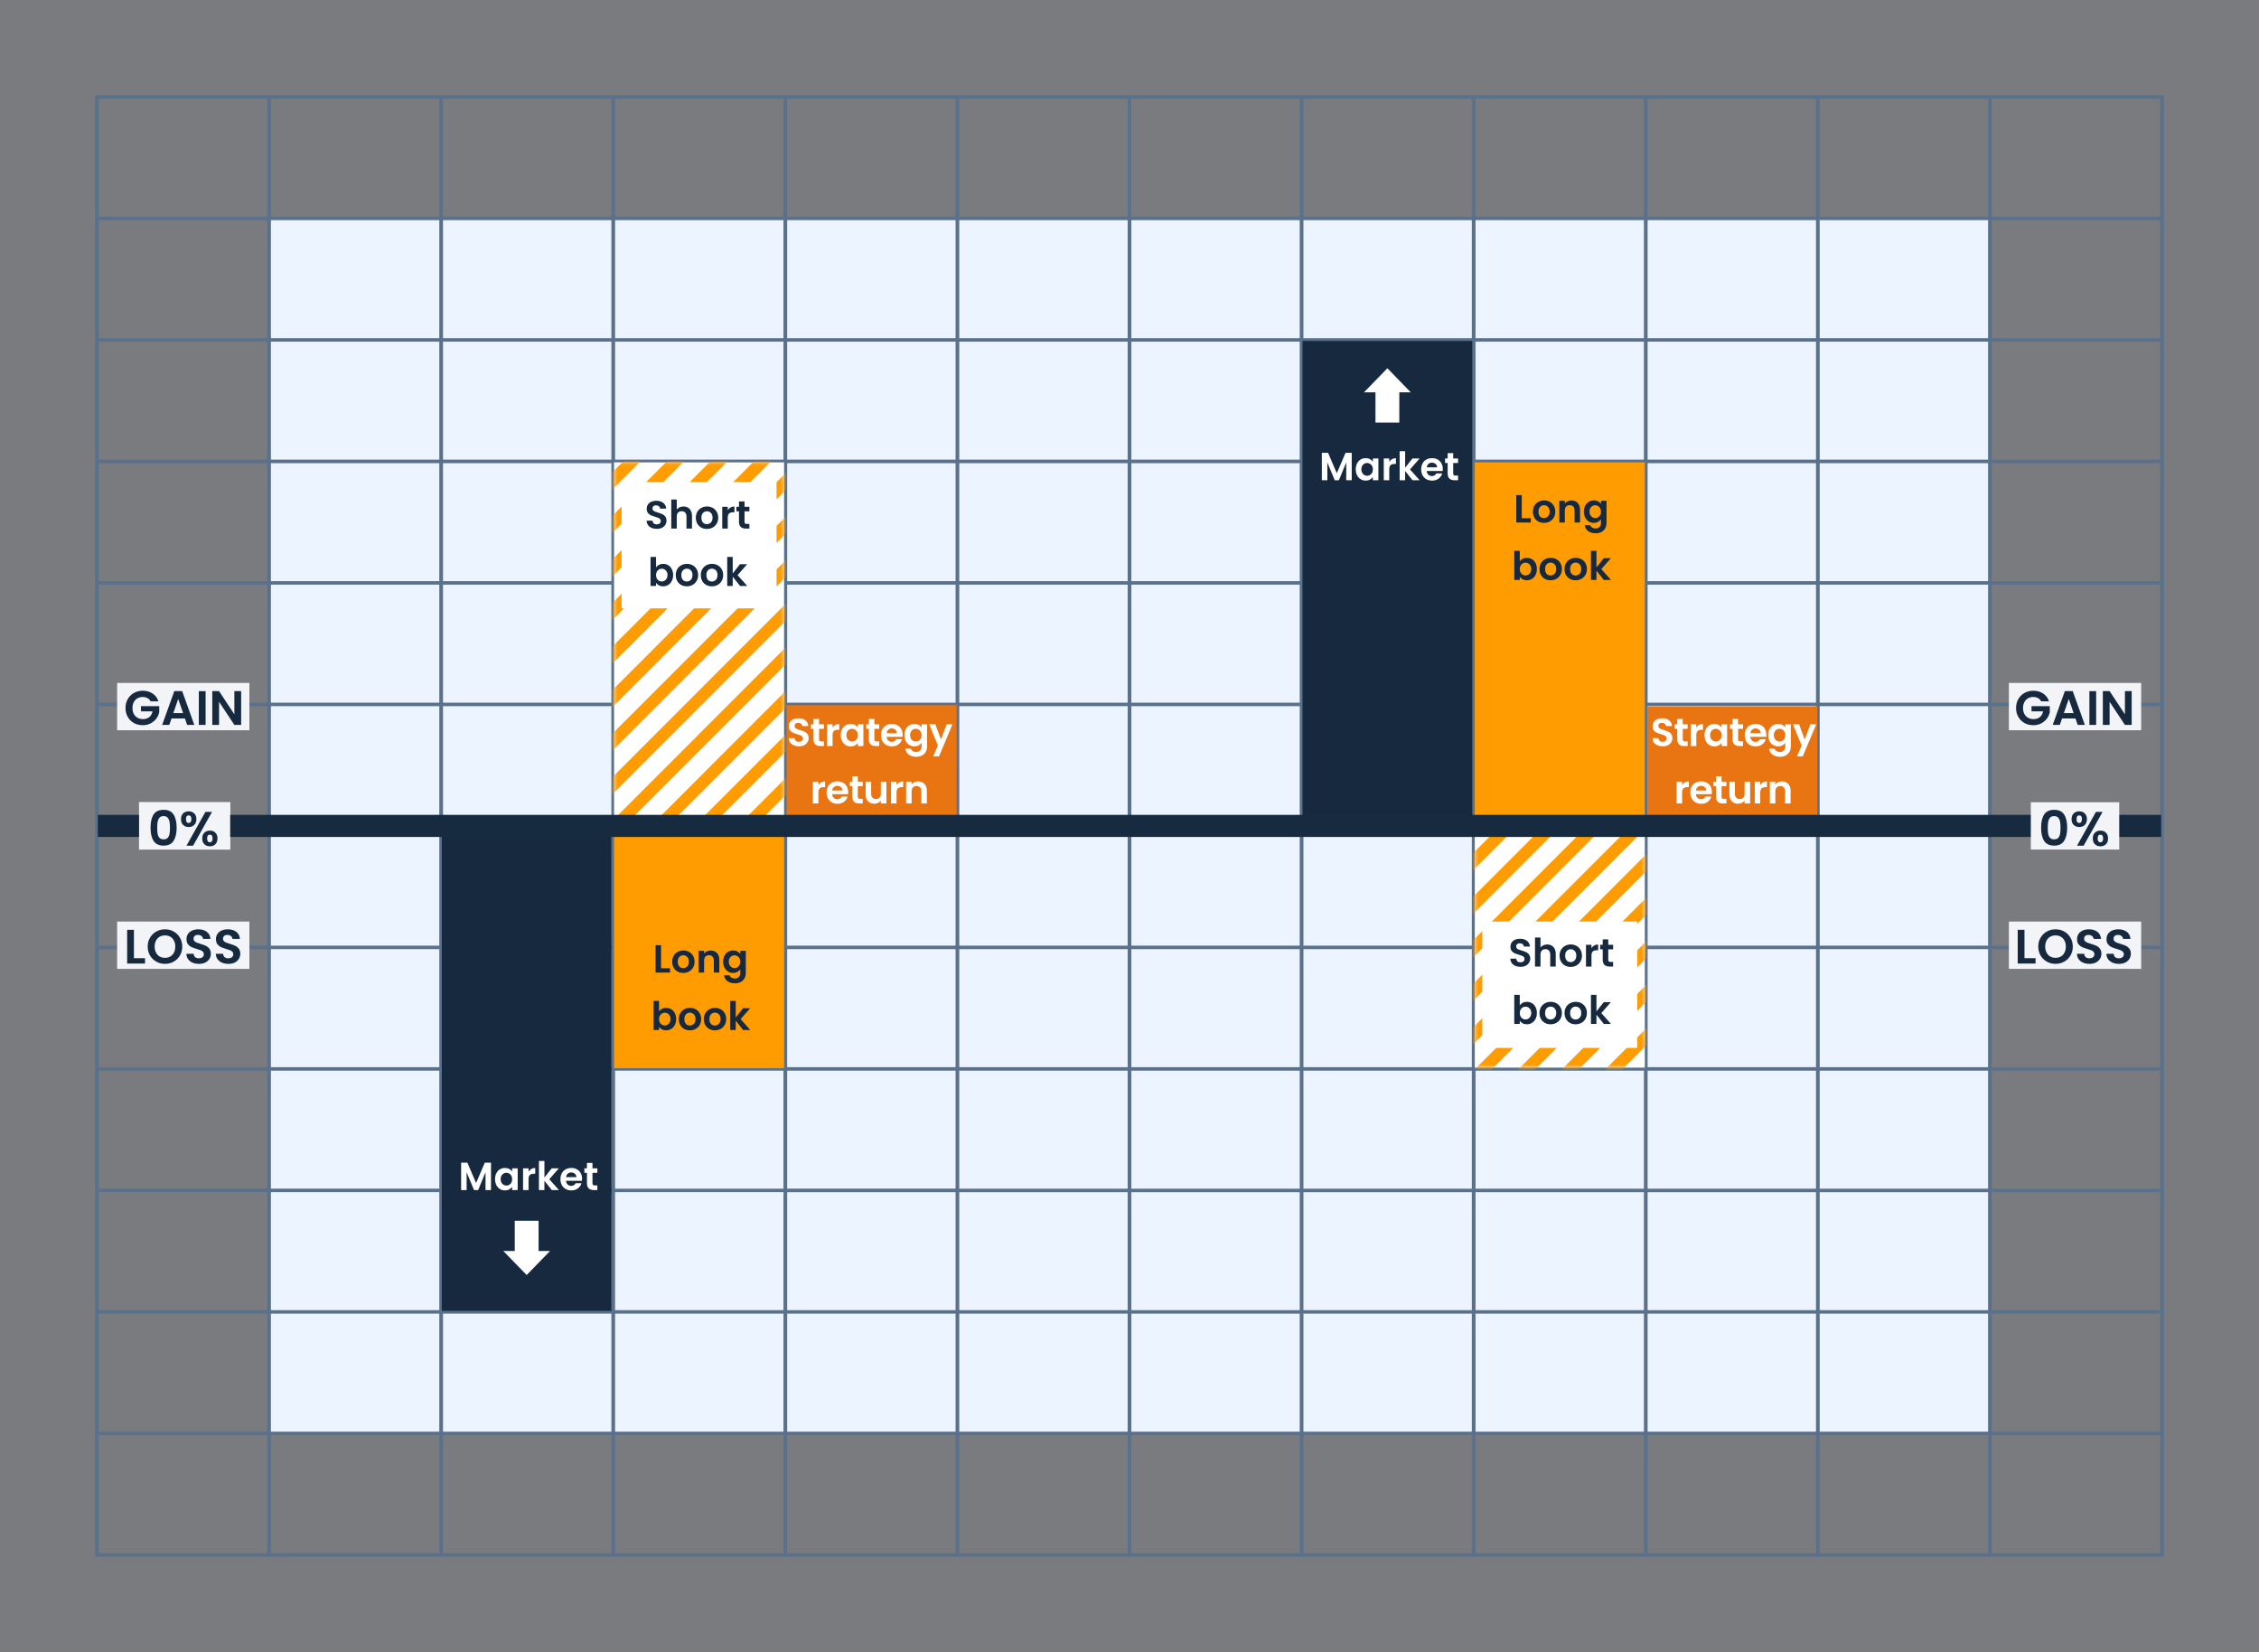 <svg width="748" height="547" viewBox="0 0 748 547" fill="none" xmlns="http://www.w3.org/2000/svg">
<rect x="0" y="0" width="748" height="547" fill="#808080" stroke="none"/>
<rect width="748" height="546.876" fill="#002755" fill-opacity="0.05"/>
<path d="M658.919 72.689H89.156V474.189H658.919V72.689Z" fill="white"/>
<path d="M658.919 72.689H89.156V474.189H658.919V72.689Z" fill="#DBEDFF" fill-opacity="0.5"/>
<path d="M659.018 474.652H715.772V514.719H659.018V474.652ZM32.228 474.652H88.982V514.719H32.228V474.652ZM88.982 72.225H32.224V32.161H88.978V72.229L88.982 72.225ZM659.018 72.386H715.772V112.454H659.018V72.386ZM659.018 112.615H715.772V152.683H659.018V112.615ZM659.018 152.84H715.772V192.908H659.018V152.84ZM659.018 193.065H715.772V233.133H659.018V193.065ZM659.018 233.29H715.772V273.357H659.018V233.29ZM659.018 273.519H715.772V313.587H659.018V273.519ZM659.018 313.743H715.772V353.811H659.018V313.743ZM659.018 353.973H715.772V394.041H659.018V353.973ZM659.018 394.198H715.772V434.265H659.018V394.198ZM659.018 434.422H715.772V474.49H659.018V434.422ZM602.036 434.422H658.789V474.49H602.036V434.422ZM602.036 474.652H658.789V514.719H602.036V474.652ZM545.058 474.652H601.812V514.719H545.058V474.652ZM488.076 474.652H544.83V514.719H488.076V474.652ZM431.094 474.652H487.848V514.719H431.094V474.652ZM374.112 474.652H430.866V514.719H374.112V474.652ZM317.134 474.652H373.888V514.719H317.134V474.652ZM260.152 474.652H316.906V514.719H260.152V474.652ZM203.17 474.652H259.924V514.719H203.17V474.652ZM146.188 474.652H202.942V514.719H146.188V474.652ZM145.96 514.715H89.206V474.647H145.96V514.715ZM89.206 434.422H145.96V474.49H89.206V434.422ZM88.982 474.49H32.224V434.422H88.978V474.49H88.982ZM88.982 434.261H32.224V394.193H88.978V434.261H88.982ZM88.982 394.036H32.224V353.968H88.978V394.036H88.982ZM88.982 353.811H32.224V313.743H88.978V353.811H88.982ZM88.982 313.582H32.224V273.514H88.978V313.582H88.982ZM88.982 273.357H32.224V233.29H88.978V273.357H88.982ZM88.982 233.133H32.224V193.065H88.978V233.133H88.982ZM88.982 192.904H32.224V152.84H88.978V192.904H88.982ZM88.982 152.679H32.224V112.611H88.978V152.679H88.982ZM88.982 112.454H32.224V72.386H88.978V112.454H88.982ZM145.96 112.454H89.206V72.386H145.96V112.454ZM145.96 72.225H89.206V32.161H145.96V72.229V72.225ZM202.942 72.225H146.188V32.161H202.942V72.229V72.225ZM259.924 72.225H203.17V32.161H259.924V72.229V72.225ZM316.906 72.225H260.152V32.161H316.906V72.229V72.225ZM373.888 72.225H317.134V32.161H373.888V72.229V72.225ZM430.866 72.225H374.112V32.161H430.866V72.229V72.225ZM487.848 72.225H431.094V32.161H487.848V72.229V72.225ZM544.83 72.225H488.076V32.161H544.83V72.229V72.225ZM601.807 72.225H545.054V32.161H601.807V72.229V72.225ZM602.036 32.161H658.789V72.229H602.036V32.161ZM602.036 72.386H658.789V112.454H602.036V72.386ZM602.036 112.615H658.789V152.683H602.036V112.615ZM602.036 152.84H658.789V192.908H602.036V152.84ZM602.036 193.065H658.789V233.133H602.036V193.065ZM602.036 233.29H658.789V273.357H602.036V233.29ZM602.036 273.519H658.789V313.587H602.036V273.519ZM602.036 313.743H658.789V353.811H602.036V313.743ZM602.036 353.973H658.789V394.041H602.036V353.973ZM602.036 394.198H658.789V434.265H602.036V394.198ZM545.058 394.198H601.812V434.265H545.058V394.198ZM545.058 434.422H601.812V474.49H545.058V434.422ZM488.076 434.422H544.83V474.49H488.076V434.422ZM431.094 434.422H487.848V474.49H431.094V434.422ZM374.112 434.422H430.866V474.49H374.112V434.422ZM317.134 434.422H373.888V474.49H317.134V434.422ZM260.152 434.422H316.906V474.49H260.152V434.422ZM203.17 434.422H259.924V474.49H203.17V434.422ZM202.942 474.49H146.188V434.422H202.942V474.49ZM146.188 394.198H202.942V434.265H146.188V394.198ZM145.96 434.261H89.206V394.193H145.96V434.261ZM145.96 394.036H89.206V353.968H145.96V394.036ZM145.96 353.811H89.206V313.743H145.96V353.811ZM145.96 313.582H89.206V273.514H145.96V313.582ZM145.96 273.357H89.206V233.29H145.96V273.357ZM145.96 233.133H89.206V193.065H145.96V233.133ZM145.96 192.904H89.206V152.84H145.96V192.904ZM145.96 152.679H89.206V112.611H145.96V152.679ZM202.942 152.679H146.188V112.611H202.942V152.679ZM202.942 112.454H146.188V72.386H202.942V112.454ZM259.924 112.454H203.17V72.386H259.924V112.454ZM316.906 112.454H260.152V72.386H316.906V112.454ZM373.888 112.454H317.134V72.386H373.888V112.454ZM430.866 112.454H374.112V72.386H430.866V112.454ZM487.848 112.454H431.094V72.386H487.848V112.454ZM544.83 112.454H488.076V72.386H544.83V112.454ZM545.058 72.386H601.812V112.454H545.058V72.386ZM545.058 112.615H601.812V152.683H545.058V112.615ZM545.058 152.84H601.812V192.908H545.058V152.84ZM545.058 193.065H601.812V233.133H545.058V193.065ZM545.058 233.29H601.812V273.357H545.058V233.29ZM545.058 273.519H601.812V313.587H545.058V273.519ZM545.058 313.743H601.812V353.811H545.058V313.743ZM545.058 353.973H601.812V394.041H545.058V353.973ZM488.076 353.973H544.83V394.041H488.076V353.973ZM488.076 394.198H544.83V434.265H488.076V394.198ZM431.094 394.198H487.848V434.265H431.094V394.198ZM374.112 394.198H430.866V434.265H374.112V394.198ZM317.134 394.198H373.888V434.265H317.134V394.198ZM260.152 394.198H316.906V434.265H260.152V394.198ZM259.924 434.261H203.17V394.193H259.924V434.261ZM203.17 353.973H259.924V394.041H203.17V353.973ZM202.942 394.036H146.188V353.968H202.942V394.036ZM202.942 353.811H146.188V313.743H202.942V353.811ZM202.942 313.582H146.188V273.514H202.942V313.582ZM202.942 273.357H146.188V233.29H202.942V273.357ZM202.942 233.133H146.188V193.065H202.942V233.133ZM202.942 192.904H146.188V152.84H202.942V192.904ZM259.924 192.904H203.17V152.84H259.924V192.904ZM259.924 152.679H203.17V112.611H259.924V152.679ZM316.906 152.679H260.152V112.611H316.906V152.679ZM373.888 152.679H317.134V112.611H373.888V152.679ZM430.866 152.679H374.112V112.611H430.866V152.679ZM487.848 152.679H431.094V112.611H487.848V152.679ZM488.076 112.615H544.83V152.683H488.076V112.615ZM488.076 152.84H544.83V192.908H488.076V152.84ZM488.076 193.065H544.83V233.133H488.076V193.065ZM488.076 233.29H544.83V273.357H488.076V233.29ZM488.076 273.519H544.83V313.587H488.076V273.519ZM488.076 313.743H544.83V353.811H488.076V313.743ZM431.094 313.743H487.848V353.811H431.094V313.743ZM431.094 353.973H487.848V394.041H431.094V353.973ZM374.112 353.973H430.866V394.041H374.112V353.973ZM317.134 353.973H373.888V394.041H317.134V353.973ZM316.906 394.036H260.152V353.968H316.906V394.036ZM260.152 313.743H316.906V353.811H260.152V313.743ZM259.924 353.811H203.17V313.743H259.924V353.811ZM259.924 313.582H203.17V273.514H259.924V313.582ZM259.924 273.357H203.17V233.29H259.924V273.357ZM259.924 233.133H203.17V193.065H259.924V233.133ZM316.906 233.133H260.152V193.065H316.906V233.133ZM316.906 192.904H260.152V152.84H316.906V192.904ZM373.888 192.904H317.134V152.84H373.888V192.904ZM430.866 192.904H374.112V152.84H430.866V192.904ZM431.094 152.84H487.848V192.908H431.094V152.84ZM431.094 193.065H487.848V233.133H431.094V193.065ZM431.094 233.29H487.848V273.357H431.094V233.29ZM431.094 273.519H487.848V313.587H431.094V273.519ZM374.112 273.519H430.866V313.587H374.112V273.519ZM374.112 313.743H430.866V353.811H374.112V313.743ZM373.888 353.811H317.134V313.743H373.888V353.811ZM317.134 273.519H373.888V313.587H317.134V273.519ZM316.906 313.582H260.152V273.514H316.906V313.582ZM316.906 273.357H260.152V233.29H316.906V273.357ZM373.888 273.357H317.134V233.29H373.888V273.357ZM373.888 233.133H317.134V193.065H373.888V233.133ZM430.866 273.357H374.112V233.29H430.866V273.357ZM374.112 193.065H430.866V233.133H374.112V193.065ZM715.772 72.225H659.018V32.161H715.772V72.229V72.225ZM32 514.876H716V32H32V514.876Z" fill="white" stroke="#5A718C" stroke-miterlimit="10" stroke-linecap="square"/>
<path d="M82.581 226.108H38.787V241.768H82.581V226.108Z" fill="white"/>
<path d="M82.581 226.108H38.787V241.768H82.581V226.108Z" fill="#002755" fill-opacity="0.05"/>
<path d="M49.88 232.192C49.624 231.723 49.272 231.365 48.824 231.12C48.376 230.875 47.853 230.752 47.256 230.752C46.595 230.752 46.008 230.901 45.496 231.2C44.984 231.499 44.584 231.925 44.296 232.48C44.008 233.035 43.864 233.675 43.864 234.4C43.864 235.147 44.008 235.797 44.296 236.352C44.595 236.907 45.005 237.333 45.528 237.632C46.051 237.931 46.659 238.08 47.352 238.08C48.205 238.08 48.904 237.856 49.448 237.408C49.992 236.949 50.349 236.315 50.52 235.504H46.68V233.792H52.728V235.744C52.579 236.523 52.259 237.243 51.768 237.904C51.277 238.565 50.643 239.099 49.864 239.504C49.096 239.899 48.232 240.096 47.272 240.096C46.195 240.096 45.219 239.856 44.344 239.376C43.48 238.885 42.797 238.208 42.296 237.344C41.805 236.48 41.56 235.499 41.56 234.4C41.56 233.301 41.805 232.32 42.296 231.456C42.797 230.581 43.48 229.904 44.344 229.424C45.219 228.933 46.189 228.688 47.256 228.688C48.515 228.688 49.608 228.997 50.536 229.616C51.464 230.224 52.104 231.083 52.456 232.192H49.88ZM61.233 237.872H56.785L56.049 240H53.697L57.713 228.816H60.321L64.337 240H61.969L61.233 237.872ZM60.625 236.08L59.009 231.408L57.393 236.08H60.625ZM68.078 228.832V240H65.838V228.832H68.078ZM79.844 240H77.603L72.531 232.336V240H70.291V228.816H72.531L77.603 236.496V228.816H79.844V240Z" fill="#16293F"/>
<path d="M76.212 265.608H46.052V281.268H76.212V265.608Z" fill="white"/>
<path d="M82.581 305.107H38.787V320.767H82.581V305.107Z" fill="white"/>
<path d="M82.581 305.107H38.787V320.767H82.581V305.107Z" fill="#002755" fill-opacity="0.05"/>
<path d="M44.344 317.224H48.024V319H42.104V307.832H44.344V317.224ZM54.632 319.112C53.586 319.112 52.626 318.867 51.752 318.376C50.877 317.885 50.184 317.208 49.672 316.344C49.16 315.469 48.904 314.483 48.904 313.384C48.904 312.296 49.16 311.32 49.672 310.456C50.184 309.581 50.877 308.899 51.752 308.408C52.626 307.917 53.586 307.672 54.632 307.672C55.688 307.672 56.648 307.917 57.512 308.408C58.386 308.899 59.074 309.581 59.576 310.456C60.088 311.32 60.344 312.296 60.344 313.384C60.344 314.483 60.088 315.469 59.576 316.344C59.074 317.208 58.386 317.885 57.512 318.376C56.637 318.867 55.677 319.112 54.632 319.112ZM54.632 317.112C55.304 317.112 55.896 316.963 56.408 316.664C56.92 316.355 57.32 315.917 57.608 315.352C57.896 314.787 58.04 314.131 58.04 313.384C58.04 312.637 57.896 311.987 57.608 311.432C57.32 310.867 56.92 310.435 56.408 310.136C55.896 309.837 55.304 309.688 54.632 309.688C53.96 309.688 53.362 309.837 52.84 310.136C52.328 310.435 51.928 310.867 51.64 311.432C51.352 311.987 51.208 312.637 51.208 313.384C51.208 314.131 51.352 314.787 51.64 315.352C51.928 315.917 52.328 316.355 52.84 316.664C53.362 316.963 53.96 317.112 54.632 317.112ZM65.866 319.112C65.088 319.112 64.384 318.979 63.754 318.712C63.136 318.445 62.645 318.061 62.282 317.56C61.92 317.059 61.733 316.467 61.722 315.784H64.122C64.154 316.243 64.314 316.605 64.602 316.872C64.901 317.139 65.306 317.272 65.818 317.272C66.341 317.272 66.752 317.149 67.05 316.904C67.349 316.648 67.498 316.317 67.498 315.912C67.498 315.581 67.397 315.309 67.194 315.096C66.992 314.883 66.736 314.717 66.426 314.6C66.128 314.472 65.712 314.333 65.178 314.184C64.453 313.971 63.861 313.763 63.402 313.56C62.954 313.347 62.565 313.032 62.234 312.616C61.914 312.189 61.754 311.624 61.754 310.92C61.754 310.259 61.92 309.683 62.25 309.192C62.581 308.701 63.045 308.328 63.642 308.072C64.24 307.805 64.922 307.672 65.69 307.672C66.842 307.672 67.776 307.955 68.49 308.52C69.216 309.075 69.616 309.853 69.69 310.856H67.226C67.205 310.472 67.04 310.157 66.73 309.912C66.432 309.656 66.032 309.528 65.53 309.528C65.093 309.528 64.741 309.64 64.474 309.864C64.218 310.088 64.09 310.413 64.09 310.84C64.09 311.139 64.186 311.389 64.378 311.592C64.581 311.784 64.826 311.944 65.114 312.072C65.413 312.189 65.829 312.328 66.362 312.488C67.088 312.701 67.68 312.915 68.138 313.128C68.597 313.341 68.992 313.661 69.322 314.088C69.653 314.515 69.818 315.075 69.818 315.768C69.818 316.365 69.664 316.92 69.354 317.432C69.045 317.944 68.592 318.355 67.994 318.664C67.397 318.963 66.688 319.112 65.866 319.112ZM75.616 319.112C74.838 319.112 74.134 318.979 73.504 318.712C72.886 318.445 72.395 318.061 72.032 317.56C71.67 317.059 71.483 316.467 71.472 315.784H73.872C73.904 316.243 74.064 316.605 74.352 316.872C74.651 317.139 75.056 317.272 75.568 317.272C76.091 317.272 76.502 317.149 76.8 316.904C77.099 316.648 77.248 316.317 77.248 315.912C77.248 315.581 77.147 315.309 76.944 315.096C76.742 314.883 76.486 314.717 76.176 314.6C75.878 314.472 75.462 314.333 74.928 314.184C74.203 313.971 73.611 313.763 73.152 313.56C72.704 313.347 72.315 313.032 71.984 312.616C71.664 312.189 71.504 311.624 71.504 310.92C71.504 310.259 71.67 309.683 72 309.192C72.331 308.701 72.795 308.328 73.392 308.072C73.99 307.805 74.672 307.672 75.44 307.672C76.592 307.672 77.526 307.955 78.24 308.52C78.966 309.075 79.366 309.853 79.44 310.856H76.976C76.955 310.472 76.79 310.157 76.48 309.912C76.182 309.656 75.782 309.528 75.28 309.528C74.843 309.528 74.491 309.64 74.224 309.864C73.968 310.088 73.84 310.413 73.84 310.84C73.84 311.139 73.936 311.389 74.128 311.592C74.331 311.784 74.576 311.944 74.864 312.072C75.163 312.189 75.579 312.328 76.112 312.488C76.838 312.701 77.43 312.915 77.888 313.128C78.347 313.341 78.742 313.661 79.072 314.088C79.403 314.515 79.568 315.075 79.568 315.768C79.568 316.365 79.414 316.92 79.104 317.432C78.795 317.944 78.342 318.355 77.744 318.664C77.147 318.963 76.438 319.112 75.616 319.112Z" fill="#16293F"/>
<path d="M202.494 275.077H146.291V433.992H202.494V275.077Z" fill="#16293F"/>
<path d="M259.624 153.081H203.327V271.798H259.624V153.081Z" fill="white"/>
<mask id="mask0_788_1139" style="mask-type:luminance" maskUnits="userSpaceOnUse" x="203" y="153" width="57" height="119">
<path d="M259.624 153.081H203.327V271.798H259.624V153.081Z" fill="white"/>
</mask>
<g mask="url(#mask0_788_1139)">
<path d="M169.485 163.652L289.094 43.99" stroke="#FF9C02" stroke-width="4"/>
<path d="M169.485 178.077L289.094 58.41" stroke="#FF9C02" stroke-width="4"/>
<path d="M169.485 192.495L289.094 72.833" stroke="#FF9C02" stroke-width="4"/>
<path d="M169.485 206.915L289.094 87.253" stroke="#FF9C02" stroke-width="4"/>
<path d="M169.485 221.338L289.094 101.676" stroke="#FF9C02" stroke-width="4"/>
<path d="M169.485 235.758L289.094 116.096" stroke="#FF9C02" stroke-width="4"/>
<path d="M169.485 250.18L289.094 130.514" stroke="#FF9C02" stroke-width="4"/>
<path d="M169.485 264.6L289.094 144.938" stroke="#FF9C02" stroke-width="4"/>
<path d="M169.485 279.018L289.094 159.356" stroke="#FF9C02" stroke-width="4"/>
<path d="M169.485 293.443L289.094 173.781" stroke="#FF9C02" stroke-width="4"/>
<path d="M169.485 307.863L289.094 188.201" stroke="#FF9C02" stroke-width="4"/>
<path d="M169.485 322.286L289.094 202.624" stroke="#FF9C02" stroke-width="4"/>
<path d="M169.485 336.706L289.094 217.044" stroke="#FF9C02" stroke-width="4"/>
<path d="M169.485 351.124L289.094 231.462" stroke="#FF9C02" stroke-width="4"/>
<path d="M169.485 365.546L289.094 245.884" stroke="#FF9C02" stroke-width="4"/>
</g>
<path d="M544.629 153.081H488.332V271.798H544.629V153.081Z" fill="#FF9C02"/>
<path d="M316.754 233.473H260.457V271.798H316.754V233.473Z" fill="#E97412"/>
<path d="M487.494 112.883H431.291V271.797H487.494V112.883Z" fill="#16293F"/>
<path d="M544.629 275.077H488.332V353.462H544.629V275.077Z" fill="white"/>
<mask id="mask1_788_1139" style="mask-type:luminance" maskUnits="userSpaceOnUse" x="488" y="275" width="57" height="79">
<path d="M544.629 275.077H488.332V353.462H544.629V275.077Z" fill="white"/>
</mask>
<g mask="url(#mask1_788_1139)">
<path d="M456.676 287.575L576.28 167.913" stroke="#FF9C02" stroke-width="4"/>
<path d="M456.676 301.995L576.28 182.333" stroke="#FF9C02" stroke-width="4"/>
<path d="M456.676 316.417L576.28 196.751" stroke="#FF9C02" stroke-width="4"/>
<path d="M456.676 330.838L576.28 211.176" stroke="#FF9C02" stroke-width="4"/>
<path d="M456.676 345.256L576.28 225.594" stroke="#FF9C02" stroke-width="4"/>
<path d="M456.676 359.68L576.28 240.019" stroke="#FF9C02" stroke-width="4"/>
<path d="M456.676 374.097L576.28 254.436" stroke="#FF9C02" stroke-width="4"/>
<path d="M456.676 388.523L576.28 268.856" stroke="#FF9C02" stroke-width="4"/>
<path d="M456.676 402.94L576.28 283.278" stroke="#FF9C02" stroke-width="4"/>
<path d="M456.676 417.36L576.28 297.698" stroke="#FF9C02" stroke-width="4"/>
<path d="M456.676 431.783L576.28 312.121" stroke="#FF9C02" stroke-width="4"/>
<path d="M456.676 446.203L576.28 326.541" stroke="#FF9C02" stroke-width="4"/>
<path d="M456.676 460.625L576.28 340.959" stroke="#FF9C02" stroke-width="4"/>
</g>
<path d="M601.758 233.938H545.461V271.798H601.758V233.938Z" fill="#E97412"/>
<path d="M257.125 159.587H205.827V201.411H257.125V159.587Z" fill="white"/>
<path d="M217.479 175.091C216.846 175.091 216.274 174.983 215.763 174.766C215.26 174.549 214.861 174.237 214.567 173.83C214.272 173.423 214.12 172.942 214.112 172.387H216.062C216.088 172.76 216.218 173.054 216.452 173.271C216.694 173.488 217.024 173.596 217.44 173.596C217.864 173.596 218.198 173.496 218.441 173.297C218.683 173.089 218.805 172.82 218.805 172.491C218.805 172.222 218.722 172.001 218.558 171.828C218.393 171.655 218.185 171.52 217.934 171.425C217.691 171.321 217.353 171.208 216.92 171.087C216.33 170.914 215.849 170.745 215.477 170.58C215.113 170.407 214.796 170.151 214.528 169.813C214.268 169.466 214.138 169.007 214.138 168.435C214.138 167.898 214.272 167.43 214.541 167.031C214.809 166.632 215.186 166.329 215.672 166.121C216.157 165.904 216.712 165.796 217.336 165.796C218.272 165.796 219.03 166.026 219.611 166.485C220.2 166.936 220.525 167.568 220.586 168.383H218.584C218.566 168.071 218.432 167.815 218.181 167.616C217.938 167.408 217.613 167.304 217.206 167.304C216.85 167.304 216.564 167.395 216.348 167.577C216.14 167.759 216.036 168.023 216.036 168.37C216.036 168.613 216.114 168.816 216.27 168.981C216.434 169.137 216.634 169.267 216.868 169.371C217.11 169.466 217.448 169.579 217.882 169.709C218.471 169.882 218.952 170.056 219.325 170.229C219.697 170.402 220.018 170.662 220.287 171.009C220.555 171.356 220.69 171.811 220.69 172.374C220.69 172.859 220.564 173.31 220.313 173.726C220.061 174.142 219.693 174.476 219.208 174.727C218.722 174.97 218.146 175.091 217.479 175.091ZM226.324 167.694C226.87 167.694 227.355 167.815 227.78 168.058C228.204 168.292 228.534 168.643 228.768 169.111C229.01 169.57 229.132 170.125 229.132 170.775V175H227.312V171.022C227.312 170.45 227.169 170.012 226.883 169.709C226.597 169.397 226.207 169.241 225.713 169.241C225.21 169.241 224.811 169.397 224.517 169.709C224.231 170.012 224.088 170.45 224.088 171.022V175H222.268V165.38H224.088V168.695C224.322 168.383 224.634 168.14 225.024 167.967C225.414 167.785 225.847 167.694 226.324 167.694ZM234.06 175.117C233.367 175.117 232.743 174.965 232.188 174.662C231.634 174.35 231.196 173.912 230.875 173.349C230.563 172.786 230.407 172.136 230.407 171.399C230.407 170.662 230.568 170.012 230.888 169.449C231.218 168.886 231.664 168.452 232.227 168.149C232.791 167.837 233.419 167.681 234.112 167.681C234.806 167.681 235.434 167.837 235.997 168.149C236.561 168.452 237.003 168.886 237.323 169.449C237.653 170.012 237.817 170.662 237.817 171.399C237.817 172.136 237.648 172.786 237.31 173.349C236.981 173.912 236.53 174.35 235.958 174.662C235.395 174.965 234.762 175.117 234.06 175.117ZM234.06 173.531C234.39 173.531 234.697 173.453 234.983 173.297C235.278 173.132 235.512 172.89 235.685 172.569C235.859 172.248 235.945 171.858 235.945 171.399C235.945 170.714 235.763 170.19 235.399 169.826C235.044 169.453 234.606 169.267 234.086 169.267C233.566 169.267 233.129 169.453 232.773 169.826C232.427 170.19 232.253 170.714 232.253 171.399C232.253 172.084 232.422 172.612 232.76 172.985C233.107 173.349 233.54 173.531 234.06 173.531ZM240.972 168.916C241.206 168.535 241.51 168.236 241.882 168.019C242.264 167.802 242.697 167.694 243.182 167.694V169.605H242.701C242.129 169.605 241.696 169.739 241.401 170.008C241.115 170.277 240.972 170.745 240.972 171.412V175H239.152V167.798H240.972V168.916ZM246.527 169.293V172.777C246.527 173.02 246.584 173.197 246.696 173.31C246.818 173.414 247.017 173.466 247.294 173.466H248.139V175H246.995C245.461 175 244.694 174.255 244.694 172.764V169.293H243.836V167.798H244.694V166.017H246.527V167.798H248.139V169.293H246.527ZM217.226 187.851C217.46 187.504 217.78 187.223 218.188 187.006C218.604 186.789 219.076 186.681 219.605 186.681C220.22 186.681 220.775 186.833 221.269 187.136C221.771 187.439 222.166 187.873 222.452 188.436C222.746 188.991 222.894 189.636 222.894 190.373C222.894 191.11 222.746 191.764 222.452 192.336C222.166 192.899 221.771 193.337 221.269 193.649C220.775 193.961 220.22 194.117 219.605 194.117C219.067 194.117 218.595 194.013 218.188 193.805C217.789 193.588 217.468 193.311 217.226 192.973V194H215.406V184.38H217.226V187.851ZM221.035 190.373C221.035 189.94 220.944 189.567 220.762 189.255C220.588 188.934 220.354 188.692 220.06 188.527C219.774 188.362 219.462 188.28 219.124 188.28C218.794 188.28 218.482 188.367 218.188 188.54C217.902 188.705 217.668 188.947 217.486 189.268C217.312 189.589 217.226 189.966 217.226 190.399C217.226 190.832 217.312 191.209 217.486 191.53C217.668 191.851 217.902 192.098 218.188 192.271C218.482 192.436 218.794 192.518 219.124 192.518C219.462 192.518 219.774 192.431 220.06 192.258C220.354 192.085 220.588 191.838 220.762 191.517C220.944 191.196 221.035 190.815 221.035 190.373ZM227.414 194.117C226.721 194.117 226.097 193.965 225.542 193.662C224.988 193.35 224.55 192.912 224.229 192.349C223.917 191.786 223.761 191.136 223.761 190.399C223.761 189.662 223.922 189.012 224.242 188.449C224.572 187.886 225.018 187.452 225.581 187.149C226.145 186.837 226.773 186.681 227.466 186.681C228.16 186.681 228.788 186.837 229.351 187.149C229.915 187.452 230.357 187.886 230.677 188.449C231.007 189.012 231.171 189.662 231.171 190.399C231.171 191.136 231.002 191.786 230.664 192.349C230.335 192.912 229.884 193.35 229.312 193.662C228.749 193.965 228.116 194.117 227.414 194.117ZM227.414 192.531C227.744 192.531 228.051 192.453 228.337 192.297C228.632 192.132 228.866 191.89 229.039 191.569C229.213 191.248 229.299 190.858 229.299 190.399C229.299 189.714 229.117 189.19 228.753 188.826C228.398 188.453 227.96 188.267 227.44 188.267C226.92 188.267 226.483 188.453 226.127 188.826C225.781 189.19 225.607 189.714 225.607 190.399C225.607 191.084 225.776 191.612 226.114 191.985C226.461 192.349 226.894 192.531 227.414 192.531ZM235.704 194.117C235.011 194.117 234.387 193.965 233.832 193.662C233.278 193.35 232.84 192.912 232.519 192.349C232.207 191.786 232.051 191.136 232.051 190.399C232.051 189.662 232.212 189.012 232.532 188.449C232.862 187.886 233.308 187.452 233.871 187.149C234.435 186.837 235.063 186.681 235.756 186.681C236.45 186.681 237.078 186.837 237.641 187.149C238.205 187.452 238.647 187.886 238.967 188.449C239.297 189.012 239.461 189.662 239.461 190.399C239.461 191.136 239.292 191.786 238.954 192.349C238.625 192.912 238.174 193.35 237.602 193.662C237.039 193.965 236.406 194.117 235.704 194.117ZM235.704 192.531C236.034 192.531 236.341 192.453 236.627 192.297C236.922 192.132 237.156 191.89 237.329 191.569C237.503 191.248 237.589 190.858 237.589 190.399C237.589 189.714 237.407 189.19 237.043 188.826C236.688 188.453 236.25 188.267 235.73 188.267C235.21 188.267 234.773 188.453 234.417 188.826C234.071 189.19 233.897 189.714 233.897 190.399C233.897 191.084 234.066 191.612 234.404 191.985C234.751 192.349 235.184 192.531 235.704 192.531ZM245.06 194L242.616 190.932V194H240.796V184.38H242.616V189.853L245.034 186.798H247.4L244.228 190.412L247.426 194H245.06Z" fill="#16293F"/>
<path d="M264.553 247.091C263.921 247.091 263.349 246.983 262.837 246.766C262.335 246.549 261.936 246.237 261.641 245.83C261.347 245.423 261.195 244.942 261.186 244.387H263.136C263.162 244.76 263.292 245.054 263.526 245.271C263.769 245.488 264.098 245.596 264.514 245.596C264.939 245.596 265.273 245.496 265.515 245.297C265.758 245.089 265.879 244.82 265.879 244.491C265.879 244.222 265.797 244.001 265.632 243.828C265.468 243.655 265.26 243.52 265.008 243.425C264.766 243.321 264.428 243.208 263.994 243.087C263.405 242.914 262.924 242.745 262.551 242.58C262.187 242.407 261.871 242.151 261.602 241.813C261.342 241.466 261.212 241.007 261.212 240.435C261.212 239.898 261.347 239.43 261.615 239.031C261.884 238.632 262.261 238.329 262.746 238.121C263.232 237.904 263.786 237.796 264.41 237.796C265.346 237.796 266.105 238.026 266.685 238.485C267.275 238.936 267.6 239.568 267.66 240.383H265.658C265.641 240.071 265.507 239.815 265.255 239.616C265.013 239.408 264.688 239.304 264.28 239.304C263.925 239.304 263.639 239.395 263.422 239.577C263.214 239.759 263.11 240.023 263.11 240.37C263.11 240.613 263.188 240.816 263.344 240.981C263.509 241.137 263.708 241.267 263.942 241.371C264.185 241.466 264.523 241.579 264.956 241.709C265.546 241.882 266.027 242.056 266.399 242.229C266.772 242.402 267.093 242.662 267.361 243.009C267.63 243.356 267.764 243.811 267.764 244.374C267.764 244.859 267.639 245.31 267.387 245.726C267.136 246.142 266.768 246.476 266.282 246.727C265.797 246.97 265.221 247.091 264.553 247.091ZM271.201 241.293V244.777C271.201 245.02 271.257 245.197 271.37 245.31C271.491 245.414 271.691 245.466 271.968 245.466H272.813V247H271.669C270.135 247 269.368 246.255 269.368 244.764V241.293H268.51V239.798H269.368V238.017H271.201V239.798H272.813V241.293H271.201ZM275.682 240.916C275.916 240.535 276.22 240.236 276.592 240.019C276.974 239.802 277.407 239.694 277.892 239.694V241.605H277.411C276.839 241.605 276.406 241.739 276.111 242.008C275.825 242.277 275.682 242.745 275.682 243.412V247H273.862V239.798H275.682V240.916ZM278.39 243.373C278.39 242.645 278.533 241.999 278.819 241.436C279.114 240.873 279.508 240.439 280.002 240.136C280.505 239.833 281.064 239.681 281.679 239.681C282.216 239.681 282.684 239.789 283.083 240.006C283.49 240.223 283.815 240.496 284.058 240.825V239.798H285.891V247H284.058V245.947C283.824 246.285 283.499 246.567 283.083 246.792C282.676 247.009 282.203 247.117 281.666 247.117C281.059 247.117 280.505 246.961 280.002 246.649C279.508 246.337 279.114 245.899 278.819 245.336C278.533 244.764 278.39 244.11 278.39 243.373ZM284.058 243.399C284.058 242.957 283.971 242.58 283.798 242.268C283.625 241.947 283.391 241.705 283.096 241.54C282.801 241.367 282.485 241.28 282.147 241.28C281.809 241.28 281.497 241.362 281.211 241.527C280.925 241.692 280.691 241.934 280.509 242.255C280.336 242.567 280.249 242.94 280.249 243.373C280.249 243.806 280.336 244.188 280.509 244.517C280.691 244.838 280.925 245.085 281.211 245.258C281.506 245.431 281.818 245.518 282.147 245.518C282.485 245.518 282.801 245.436 283.096 245.271C283.391 245.098 283.625 244.855 283.798 244.543C283.971 244.222 284.058 243.841 284.058 243.399ZM289.528 241.293V244.777C289.528 245.02 289.584 245.197 289.697 245.31C289.818 245.414 290.017 245.466 290.295 245.466H291.14V247H289.996C288.462 247 287.695 246.255 287.695 244.764V241.293H286.837V239.798H287.695V238.017H289.528V239.798H291.14V241.293H289.528ZM298.884 243.243C298.884 243.503 298.866 243.737 298.832 243.945H293.567C293.61 244.465 293.792 244.872 294.113 245.167C294.433 245.462 294.828 245.609 295.296 245.609C295.972 245.609 296.453 245.319 296.739 244.738H298.702C298.494 245.431 298.095 246.003 297.506 246.454C296.916 246.896 296.193 247.117 295.335 247.117C294.641 247.117 294.017 246.965 293.463 246.662C292.917 246.35 292.488 245.912 292.176 245.349C291.872 244.786 291.721 244.136 291.721 243.399C291.721 242.654 291.872 241.999 292.176 241.436C292.479 240.873 292.904 240.439 293.45 240.136C293.996 239.833 294.624 239.681 295.335 239.681C296.019 239.681 296.63 239.828 297.168 240.123C297.714 240.418 298.134 240.838 298.429 241.384C298.732 241.921 298.884 242.541 298.884 243.243ZM296.999 242.723C296.99 242.255 296.821 241.882 296.492 241.605C296.162 241.319 295.759 241.176 295.283 241.176C294.832 241.176 294.451 241.315 294.139 241.592C293.835 241.861 293.649 242.238 293.58 242.723H296.999ZM302.773 239.681C303.31 239.681 303.783 239.789 304.19 240.006C304.597 240.214 304.918 240.487 305.152 240.825V239.798H306.985V247.052C306.985 247.719 306.851 248.313 306.582 248.833C306.313 249.362 305.91 249.778 305.373 250.081C304.836 250.393 304.186 250.549 303.423 250.549C302.4 250.549 301.56 250.311 300.901 249.834C300.251 249.357 299.883 248.707 299.796 247.884H301.603C301.698 248.213 301.902 248.473 302.214 248.664C302.535 248.863 302.92 248.963 303.371 248.963C303.9 248.963 304.329 248.803 304.658 248.482C304.987 248.17 305.152 247.693 305.152 247.052V245.934C304.918 246.272 304.593 246.554 304.177 246.779C303.77 247.004 303.302 247.117 302.773 247.117C302.166 247.117 301.612 246.961 301.109 246.649C300.606 246.337 300.208 245.899 299.913 245.336C299.627 244.764 299.484 244.11 299.484 243.373C299.484 242.645 299.627 241.999 299.913 241.436C300.208 240.873 300.602 240.439 301.096 240.136C301.599 239.833 302.158 239.681 302.773 239.681ZM305.152 243.399C305.152 242.957 305.065 242.58 304.892 242.268C304.719 241.947 304.485 241.705 304.19 241.54C303.895 241.367 303.579 241.28 303.241 241.28C302.903 241.28 302.591 241.362 302.305 241.527C302.019 241.692 301.785 241.934 301.603 242.255C301.43 242.567 301.343 242.94 301.343 243.373C301.343 243.806 301.43 244.188 301.603 244.517C301.785 244.838 302.019 245.085 302.305 245.258C302.6 245.431 302.912 245.518 303.241 245.518C303.579 245.518 303.895 245.436 304.19 245.271C304.485 245.098 304.719 244.855 304.892 244.543C305.065 244.222 305.152 243.841 305.152 243.399ZM315.393 239.798L310.934 250.406H308.997L310.557 246.818L307.671 239.798H309.712L311.571 244.829L313.456 239.798H315.393ZM270.985 259.916C271.219 259.535 271.522 259.236 271.895 259.019C272.276 258.802 272.709 258.694 273.195 258.694V260.605H272.714C272.142 260.605 271.708 260.739 271.414 261.008C271.128 261.277 270.985 261.745 270.985 262.412V266H269.165V258.798H270.985V259.916ZM280.856 262.243C280.856 262.503 280.838 262.737 280.804 262.945H275.539C275.582 263.465 275.764 263.872 276.085 264.167C276.405 264.462 276.8 264.609 277.268 264.609C277.944 264.609 278.425 264.319 278.711 263.738H280.674C280.466 264.431 280.067 265.003 279.478 265.454C278.888 265.896 278.165 266.117 277.307 266.117C276.613 266.117 275.989 265.965 275.435 265.662C274.889 265.35 274.46 264.912 274.148 264.349C273.844 263.786 273.693 263.136 273.693 262.399C273.693 261.654 273.844 260.999 274.148 260.436C274.451 259.873 274.876 259.439 275.422 259.136C275.968 258.833 276.596 258.681 277.307 258.681C277.991 258.681 278.602 258.828 279.14 259.123C279.686 259.418 280.106 259.838 280.401 260.384C280.704 260.921 280.856 261.541 280.856 262.243ZM278.971 261.723C278.962 261.255 278.793 260.882 278.464 260.605C278.134 260.319 277.731 260.176 277.255 260.176C276.804 260.176 276.423 260.315 276.111 260.592C275.807 260.861 275.621 261.238 275.552 261.723H278.971ZM284.043 260.293V263.777C284.043 264.02 284.099 264.197 284.212 264.31C284.333 264.414 284.533 264.466 284.81 264.466H285.655V266H284.511C282.977 266 282.21 265.255 282.21 263.764V260.293H281.352V258.798H282.21V257.017H284.043V258.798H285.655V260.293H284.043ZM293.503 258.798V266H291.67V265.09C291.436 265.402 291.128 265.649 290.747 265.831C290.374 266.004 289.967 266.091 289.525 266.091C288.962 266.091 288.463 265.974 288.03 265.74C287.597 265.497 287.254 265.146 287.003 264.687C286.76 264.219 286.639 263.664 286.639 263.023V258.798H288.459V262.763C288.459 263.335 288.602 263.777 288.888 264.089C289.174 264.392 289.564 264.544 290.058 264.544C290.561 264.544 290.955 264.392 291.241 264.089C291.527 263.777 291.67 263.335 291.67 262.763V258.798H293.503ZM296.859 259.916C297.093 259.535 297.396 259.236 297.769 259.019C298.15 258.802 298.583 258.694 299.069 258.694V260.605H298.588C298.016 260.605 297.582 260.739 297.288 261.008C297.002 261.277 296.859 261.745 296.859 262.412V266H295.039V258.798H296.859V259.916ZM304.026 258.694C304.884 258.694 305.577 258.967 306.106 259.513C306.634 260.05 306.899 260.804 306.899 261.775V266H305.079V262.022C305.079 261.45 304.936 261.012 304.65 260.709C304.364 260.397 303.974 260.241 303.48 260.241C302.977 260.241 302.578 260.397 302.284 260.709C301.998 261.012 301.855 261.45 301.855 262.022V266H300.035V258.798H301.855V259.695C302.097 259.383 302.405 259.14 302.778 258.967C303.159 258.785 303.575 258.694 304.026 258.694Z" fill="white"/>
<path d="M162.583 384.926V394H160.763V388.098L158.332 394H156.954L154.51 388.098V394H152.69V384.926H154.757L157.643 391.673L160.529 384.926H162.583ZM163.914 390.373C163.914 389.645 164.057 388.999 164.343 388.436C164.638 387.873 165.032 387.439 165.526 387.136C166.029 386.833 166.588 386.681 167.203 386.681C167.741 386.681 168.209 386.789 168.607 387.006C169.015 387.223 169.34 387.496 169.582 387.825V386.798H171.415V394H169.582V392.947C169.348 393.285 169.023 393.567 168.607 393.792C168.2 394.009 167.728 394.117 167.19 394.117C166.584 394.117 166.029 393.961 165.526 393.649C165.032 393.337 164.638 392.899 164.343 392.336C164.057 391.764 163.914 391.11 163.914 390.373ZM169.582 390.399C169.582 389.957 169.496 389.58 169.322 389.268C169.149 388.947 168.915 388.705 168.62 388.54C168.326 388.367 168.009 388.28 167.671 388.28C167.333 388.28 167.021 388.362 166.735 388.527C166.449 388.692 166.215 388.934 166.033 389.255C165.86 389.567 165.773 389.94 165.773 390.373C165.773 390.806 165.86 391.188 166.033 391.517C166.215 391.838 166.449 392.085 166.735 392.258C167.03 392.431 167.342 392.518 167.671 392.518C168.009 392.518 168.326 392.436 168.62 392.271C168.915 392.098 169.149 391.855 169.322 391.543C169.496 391.222 169.582 390.841 169.582 390.399ZM175.013 387.916C175.247 387.535 175.55 387.236 175.923 387.019C176.304 386.802 176.738 386.694 177.223 386.694V388.605H176.742C176.17 388.605 175.737 388.739 175.442 389.008C175.156 389.277 175.013 389.745 175.013 390.412V394H173.193V386.798H175.013V387.916ZM182.713 394L180.269 390.932V394H178.449V384.38H180.269V389.853L182.687 386.798H185.053L181.881 390.412L185.079 394H182.713ZM192.736 390.243C192.736 390.503 192.718 390.737 192.684 390.945H187.419C187.462 391.465 187.644 391.872 187.965 392.167C188.285 392.462 188.68 392.609 189.148 392.609C189.824 392.609 190.305 392.319 190.591 391.738H192.554C192.346 392.431 191.947 393.003 191.358 393.454C190.768 393.896 190.045 394.117 189.187 394.117C188.493 394.117 187.869 393.965 187.315 393.662C186.769 393.35 186.34 392.912 186.028 392.349C185.724 391.786 185.573 391.136 185.573 390.399C185.573 389.654 185.724 388.999 186.028 388.436C186.331 387.873 186.756 387.439 187.302 387.136C187.848 386.833 188.476 386.681 189.187 386.681C189.871 386.681 190.482 386.828 191.02 387.123C191.566 387.418 191.986 387.838 192.281 388.384C192.584 388.921 192.736 389.541 192.736 390.243ZM190.851 389.723C190.842 389.255 190.673 388.882 190.344 388.605C190.014 388.319 189.611 388.176 189.135 388.176C188.684 388.176 188.303 388.315 187.991 388.592C187.687 388.861 187.501 389.238 187.432 389.723H190.851ZM196.183 388.293V391.777C196.183 392.02 196.239 392.197 196.352 392.31C196.473 392.414 196.673 392.466 196.95 392.466H197.795V394H196.651C195.117 394 194.35 393.255 194.35 391.764V388.293H193.492V386.798H194.35V385.017H196.183V386.798H197.795V388.293H196.183Z" fill="white"/>
<path d="M178.34 404.16H170.443V414.745H178.34V404.16Z" fill="white"/>
<path d="M174.39 422.139L182.126 414.175H166.654L174.39 422.139Z" fill="white"/>
<path d="M447.583 149.926V159H445.763V153.098L443.332 159H441.954L439.51 153.098V159H437.69V149.926H439.757L442.643 156.673L445.529 149.926H447.583ZM448.914 155.373C448.914 154.645 449.057 153.999 449.343 153.436C449.638 152.873 450.032 152.439 450.526 152.136C451.029 151.833 451.588 151.681 452.203 151.681C452.741 151.681 453.209 151.789 453.607 152.006C454.015 152.223 454.34 152.496 454.582 152.825V151.798H456.415V159H454.582V157.947C454.348 158.285 454.023 158.567 453.607 158.792C453.2 159.009 452.728 159.117 452.19 159.117C451.584 159.117 451.029 158.961 450.526 158.649C450.032 158.337 449.638 157.899 449.343 157.336C449.057 156.764 448.914 156.11 448.914 155.373ZM454.582 155.399C454.582 154.957 454.496 154.58 454.322 154.268C454.149 153.947 453.915 153.705 453.62 153.54C453.326 153.367 453.009 153.28 452.671 153.28C452.333 153.28 452.021 153.362 451.735 153.527C451.449 153.692 451.215 153.934 451.033 154.255C450.86 154.567 450.773 154.94 450.773 155.373C450.773 155.806 450.86 156.188 451.033 156.517C451.215 156.838 451.449 157.085 451.735 157.258C452.03 157.431 452.342 157.518 452.671 157.518C453.009 157.518 453.326 157.436 453.62 157.271C453.915 157.098 454.149 156.855 454.322 156.543C454.496 156.222 454.582 155.841 454.582 155.399ZM460.013 152.916C460.247 152.535 460.55 152.236 460.923 152.019C461.304 151.802 461.738 151.694 462.223 151.694V153.605H461.742C461.17 153.605 460.737 153.739 460.442 154.008C460.156 154.277 460.013 154.745 460.013 155.412V159H458.193V151.798H460.013V152.916ZM467.713 159L465.269 155.932V159H463.449V149.38H465.269V154.853L467.687 151.798H470.053L466.881 155.412L470.079 159H467.713ZM477.736 155.243C477.736 155.503 477.718 155.737 477.684 155.945H472.419C472.462 156.465 472.644 156.872 472.965 157.167C473.285 157.462 473.68 157.609 474.148 157.609C474.824 157.609 475.305 157.319 475.591 156.738H477.554C477.346 157.431 476.947 158.003 476.358 158.454C475.768 158.896 475.045 159.117 474.187 159.117C473.493 159.117 472.869 158.965 472.315 158.662C471.769 158.35 471.34 157.912 471.028 157.349C470.724 156.786 470.573 156.136 470.573 155.399C470.573 154.654 470.724 153.999 471.028 153.436C471.331 152.873 471.756 152.439 472.302 152.136C472.848 151.833 473.476 151.681 474.187 151.681C474.871 151.681 475.482 151.828 476.02 152.123C476.566 152.418 476.986 152.838 477.281 153.384C477.584 153.921 477.736 154.541 477.736 155.243ZM475.851 154.723C475.842 154.255 475.673 153.882 475.344 153.605C475.014 153.319 474.611 153.176 474.135 153.176C473.684 153.176 473.303 153.315 472.991 153.592C472.687 153.861 472.501 154.238 472.432 154.723H475.851ZM481.183 153.293V156.777C481.183 157.02 481.239 157.197 481.352 157.31C481.473 157.414 481.673 157.466 481.95 157.466H482.795V159H481.651C480.117 159 479.35 158.255 479.35 156.764V153.293H478.492V151.798H479.35V150.017H481.183V151.798H482.795V153.293H481.183Z" fill="white"/>
<path d="M463.341 129.314H455.444V139.899H463.341V129.314Z" fill="white"/>
<path d="M459.394 121.919L451.658 129.883H467.125L459.394 121.919Z" fill="white"/>
<path d="M708.981 226.108H665.186V241.768H708.981V226.108Z" fill="white"/>
<path d="M708.981 226.108H665.186V241.768H708.981V226.108Z" fill="#002755" fill-opacity="0.05"/>
<path d="M675.88 232.192C675.624 231.723 675.272 231.365 674.824 231.12C674.376 230.875 673.853 230.752 673.256 230.752C672.595 230.752 672.008 230.901 671.496 231.2C670.984 231.499 670.584 231.925 670.296 232.48C670.008 233.035 669.864 233.675 669.864 234.4C669.864 235.147 670.008 235.797 670.296 236.352C670.595 236.907 671.005 237.333 671.528 237.632C672.051 237.931 672.659 238.08 673.352 238.08C674.205 238.08 674.904 237.856 675.448 237.408C675.992 236.949 676.349 236.315 676.52 235.504H672.68V233.792H678.728V235.744C678.579 236.523 678.259 237.243 677.768 237.904C677.277 238.565 676.643 239.099 675.864 239.504C675.096 239.899 674.232 240.096 673.272 240.096C672.195 240.096 671.219 239.856 670.344 239.376C669.48 238.885 668.797 238.208 668.296 237.344C667.805 236.48 667.56 235.499 667.56 234.4C667.56 233.301 667.805 232.32 668.296 231.456C668.797 230.581 669.48 229.904 670.344 229.424C671.219 228.933 672.189 228.688 673.256 228.688C674.515 228.688 675.608 228.997 676.536 229.616C677.464 230.224 678.104 231.083 678.456 232.192H675.88ZM687.233 237.872H682.785L682.049 240H679.697L683.713 228.816H686.321L690.337 240H687.969L687.233 237.872ZM686.625 236.08L685.009 231.408L683.393 236.08H686.625ZM694.078 228.832V240H691.838V228.832H694.078ZM705.844 240H703.604L698.532 232.336V240H696.292V228.816H698.532L703.604 236.496V228.816H705.844V240Z" fill="#16293F"/>
<path d="M708.981 305.107H665.186V320.767H708.981V305.107Z" fill="white"/>
<path d="M708.981 305.107H665.186V320.767H708.981V305.107Z" fill="#002755" fill-opacity="0.05"/>
<path d="M670.344 317.224H674.024V319H668.104V307.832H670.344V317.224ZM680.632 319.112C679.586 319.112 678.626 318.867 677.752 318.376C676.877 317.885 676.184 317.208 675.672 316.344C675.16 315.469 674.904 314.483 674.904 313.384C674.904 312.296 675.16 311.32 675.672 310.456C676.184 309.581 676.877 308.899 677.752 308.408C678.626 307.917 679.586 307.672 680.632 307.672C681.688 307.672 682.648 307.917 683.512 308.408C684.386 308.899 685.074 309.581 685.576 310.456C686.088 311.32 686.344 312.296 686.344 313.384C686.344 314.483 686.088 315.469 685.576 316.344C685.074 317.208 684.386 317.885 683.512 318.376C682.637 318.867 681.677 319.112 680.632 319.112ZM680.632 317.112C681.304 317.112 681.896 316.963 682.408 316.664C682.92 316.355 683.32 315.917 683.608 315.352C683.896 314.787 684.04 314.131 684.04 313.384C684.04 312.637 683.896 311.987 683.608 311.432C683.32 310.867 682.92 310.435 682.408 310.136C681.896 309.837 681.304 309.688 680.632 309.688C679.96 309.688 679.362 309.837 678.84 310.136C678.328 310.435 677.928 310.867 677.64 311.432C677.352 311.987 677.208 312.637 677.208 313.384C677.208 314.131 677.352 314.787 677.64 315.352C677.928 315.917 678.328 316.355 678.84 316.664C679.362 316.963 679.96 317.112 680.632 317.112ZM691.866 319.112C691.088 319.112 690.384 318.979 689.754 318.712C689.136 318.445 688.645 318.061 688.282 317.56C687.92 317.059 687.733 316.467 687.722 315.784H690.122C690.154 316.243 690.314 316.605 690.602 316.872C690.901 317.139 691.306 317.272 691.818 317.272C692.341 317.272 692.752 317.149 693.05 316.904C693.349 316.648 693.498 316.317 693.498 315.912C693.498 315.581 693.397 315.309 693.194 315.096C692.992 314.883 692.736 314.717 692.426 314.6C692.128 314.472 691.712 314.333 691.178 314.184C690.453 313.971 689.861 313.763 689.402 313.56C688.954 313.347 688.565 313.032 688.234 312.616C687.914 312.189 687.754 311.624 687.754 310.92C687.754 310.259 687.92 309.683 688.25 309.192C688.581 308.701 689.045 308.328 689.642 308.072C690.24 307.805 690.922 307.672 691.69 307.672C692.842 307.672 693.776 307.955 694.49 308.52C695.216 309.075 695.616 309.853 695.69 310.856H693.226C693.205 310.472 693.04 310.157 692.73 309.912C692.432 309.656 692.032 309.528 691.53 309.528C691.093 309.528 690.741 309.64 690.474 309.864C690.218 310.088 690.09 310.413 690.09 310.84C690.09 311.139 690.186 311.389 690.378 311.592C690.581 311.784 690.826 311.944 691.114 312.072C691.413 312.189 691.829 312.328 692.362 312.488C693.088 312.701 693.68 312.915 694.138 313.128C694.597 313.341 694.992 313.661 695.322 314.088C695.653 314.515 695.818 315.075 695.818 315.768C695.818 316.365 695.664 316.92 695.354 317.432C695.045 317.944 694.592 318.355 693.994 318.664C693.397 318.963 692.688 319.112 691.866 319.112ZM701.616 319.112C700.838 319.112 700.134 318.979 699.504 318.712C698.886 318.445 698.395 318.061 698.032 317.56C697.67 317.059 697.483 316.467 697.472 315.784H699.872C699.904 316.243 700.064 316.605 700.352 316.872C700.651 317.139 701.056 317.272 701.568 317.272C702.091 317.272 702.502 317.149 702.8 316.904C703.099 316.648 703.248 316.317 703.248 315.912C703.248 315.581 703.147 315.309 702.944 315.096C702.742 314.883 702.486 314.717 702.176 314.6C701.878 314.472 701.462 314.333 700.928 314.184C700.203 313.971 699.611 313.763 699.152 313.56C698.704 313.347 698.315 313.032 697.984 312.616C697.664 312.189 697.504 311.624 697.504 310.92C697.504 310.259 697.67 309.683 698 309.192C698.331 308.701 698.795 308.328 699.392 308.072C699.99 307.805 700.672 307.672 701.44 307.672C702.592 307.672 703.526 307.955 704.24 308.52C704.966 309.075 705.366 309.853 705.44 310.856H702.976C702.955 310.472 702.79 310.157 702.48 309.912C702.182 309.656 701.782 309.528 701.28 309.528C700.843 309.528 700.491 309.64 700.224 309.864C699.968 310.088 699.84 310.413 699.84 310.84C699.84 311.139 699.936 311.389 700.128 311.592C700.331 311.784 700.576 311.944 700.864 312.072C701.163 312.189 701.579 312.328 702.112 312.488C702.838 312.701 703.43 312.915 703.888 313.128C704.347 313.341 704.742 313.661 705.072 314.088C705.403 314.515 705.568 315.075 705.568 315.768C705.568 316.365 705.414 316.92 705.104 317.432C704.795 317.944 704.342 318.355 703.744 318.664C703.147 318.963 702.438 319.112 701.616 319.112Z" fill="#16293F"/>
<path d="M259.624 275.077H203.327V353.645H259.624V275.077Z" fill="#FF9C02"/>
<path d="M218.886 320.557H221.876V322H217.066V312.926H218.886V320.557ZM226.231 322.117C225.537 322.117 224.913 321.965 224.359 321.662C223.804 321.35 223.366 320.912 223.046 320.349C222.734 319.786 222.578 319.136 222.578 318.399C222.578 317.662 222.738 317.012 223.059 316.449C223.388 315.886 223.834 315.452 224.398 315.149C224.961 314.837 225.589 314.681 226.283 314.681C226.976 314.681 227.604 314.837 228.168 315.149C228.731 315.452 229.173 315.886 229.494 316.449C229.823 317.012 229.988 317.662 229.988 318.399C229.988 319.136 229.819 319.786 229.481 320.349C229.151 320.912 228.701 321.35 228.129 321.662C227.565 321.965 226.933 322.117 226.231 322.117ZM226.231 320.531C226.56 320.531 226.868 320.453 227.154 320.297C227.448 320.132 227.682 319.89 227.856 319.569C228.029 319.248 228.116 318.858 228.116 318.399C228.116 317.714 227.934 317.19 227.57 316.826C227.214 316.453 226.777 316.267 226.257 316.267C225.737 316.267 225.299 316.453 224.944 316.826C224.597 317.19 224.424 317.714 224.424 318.399C224.424 319.084 224.593 319.612 224.931 319.985C225.277 320.349 225.711 320.531 226.231 320.531ZM235.314 314.694C236.172 314.694 236.865 314.967 237.394 315.513C237.922 316.05 238.187 316.804 238.187 317.775V322H236.367V318.022C236.367 317.45 236.224 317.012 235.938 316.709C235.652 316.397 235.262 316.241 234.768 316.241C234.265 316.241 233.866 316.397 233.572 316.709C233.286 317.012 233.143 317.45 233.143 318.022V322H231.323V314.798H233.143V315.695C233.385 315.383 233.693 315.14 234.066 314.967C234.447 314.785 234.863 314.694 235.314 314.694ZM242.739 314.681C243.276 314.681 243.748 314.789 244.156 315.006C244.563 315.214 244.884 315.487 245.118 315.825V314.798H246.951V322.052C246.951 322.719 246.816 323.313 246.548 323.833C246.279 324.362 245.876 324.778 245.339 325.081C244.801 325.393 244.151 325.549 243.389 325.549C242.366 325.549 241.525 325.311 240.867 324.834C240.217 324.357 239.848 323.707 239.762 322.884H241.569C241.664 323.213 241.868 323.473 242.18 323.664C242.5 323.863 242.886 323.963 243.337 323.963C243.865 323.963 244.294 323.803 244.624 323.482C244.953 323.17 245.118 322.693 245.118 322.052V320.934C244.884 321.272 244.559 321.554 244.143 321.779C243.735 322.004 243.267 322.117 242.739 322.117C242.132 322.117 241.577 321.961 241.075 321.649C240.572 321.337 240.173 320.899 239.879 320.336C239.593 319.764 239.45 319.11 239.45 318.373C239.45 317.645 239.593 316.999 239.879 316.436C240.173 315.873 240.568 315.439 241.062 315.136C241.564 314.833 242.123 314.681 242.739 314.681ZM245.118 318.399C245.118 317.957 245.031 317.58 244.858 317.268C244.684 316.947 244.45 316.705 244.156 316.54C243.861 316.367 243.545 316.28 243.207 316.28C242.869 316.28 242.557 316.362 242.271 316.527C241.985 316.692 241.751 316.934 241.569 317.255C241.395 317.567 241.309 317.94 241.309 318.373C241.309 318.806 241.395 319.188 241.569 319.517C241.751 319.838 241.985 320.085 242.271 320.258C242.565 320.431 242.877 320.518 243.207 320.518C243.545 320.518 243.861 320.436 244.156 320.271C244.45 320.098 244.684 319.855 244.858 319.543C245.031 319.222 245.118 318.841 245.118 318.399ZM218.226 334.851C218.46 334.504 218.78 334.223 219.188 334.006C219.604 333.789 220.076 333.681 220.605 333.681C221.22 333.681 221.775 333.833 222.269 334.136C222.771 334.439 223.166 334.873 223.452 335.436C223.746 335.991 223.894 336.636 223.894 337.373C223.894 338.11 223.746 338.764 223.452 339.336C223.166 339.899 222.771 340.337 222.269 340.649C221.775 340.961 221.22 341.117 220.605 341.117C220.067 341.117 219.595 341.013 219.188 340.805C218.789 340.588 218.468 340.311 218.226 339.973V341H216.406V331.38H218.226V334.851ZM222.035 337.373C222.035 336.94 221.944 336.567 221.762 336.255C221.588 335.934 221.354 335.692 221.06 335.527C220.774 335.362 220.462 335.28 220.124 335.28C219.794 335.28 219.482 335.367 219.188 335.54C218.902 335.705 218.668 335.947 218.486 336.268C218.312 336.589 218.226 336.966 218.226 337.399C218.226 337.832 218.312 338.209 218.486 338.53C218.668 338.851 218.902 339.098 219.188 339.271C219.482 339.436 219.794 339.518 220.124 339.518C220.462 339.518 220.774 339.431 221.06 339.258C221.354 339.085 221.588 338.838 221.762 338.517C221.944 338.196 222.035 337.815 222.035 337.373ZM228.414 341.117C227.721 341.117 227.097 340.965 226.542 340.662C225.988 340.35 225.55 339.912 225.229 339.349C224.917 338.786 224.761 338.136 224.761 337.399C224.761 336.662 224.922 336.012 225.242 335.449C225.572 334.886 226.018 334.452 226.581 334.149C227.145 333.837 227.773 333.681 228.466 333.681C229.16 333.681 229.788 333.837 230.351 334.149C230.915 334.452 231.357 334.886 231.677 335.449C232.007 336.012 232.171 336.662 232.171 337.399C232.171 338.136 232.002 338.786 231.664 339.349C231.335 339.912 230.884 340.35 230.312 340.662C229.749 340.965 229.116 341.117 228.414 341.117ZM228.414 339.531C228.744 339.531 229.051 339.453 229.337 339.297C229.632 339.132 229.866 338.89 230.039 338.569C230.213 338.248 230.299 337.858 230.299 337.399C230.299 336.714 230.117 336.19 229.753 335.826C229.398 335.453 228.96 335.267 228.44 335.267C227.92 335.267 227.483 335.453 227.127 335.826C226.781 336.19 226.607 336.714 226.607 337.399C226.607 338.084 226.776 338.612 227.114 338.985C227.461 339.349 227.894 339.531 228.414 339.531ZM236.704 341.117C236.011 341.117 235.387 340.965 234.832 340.662C234.278 340.35 233.84 339.912 233.519 339.349C233.207 338.786 233.051 338.136 233.051 337.399C233.051 336.662 233.212 336.012 233.532 335.449C233.862 334.886 234.308 334.452 234.871 334.149C235.435 333.837 236.063 333.681 236.756 333.681C237.45 333.681 238.078 333.837 238.641 334.149C239.205 334.452 239.647 334.886 239.967 335.449C240.297 336.012 240.461 336.662 240.461 337.399C240.461 338.136 240.292 338.786 239.954 339.349C239.625 339.912 239.174 340.35 238.602 340.662C238.039 340.965 237.406 341.117 236.704 341.117ZM236.704 339.531C237.034 339.531 237.341 339.453 237.627 339.297C237.922 339.132 238.156 338.89 238.329 338.569C238.503 338.248 238.589 337.858 238.589 337.399C238.589 336.714 238.407 336.19 238.043 335.826C237.688 335.453 237.25 335.267 236.73 335.267C236.21 335.267 235.773 335.453 235.417 335.826C235.071 336.19 234.897 336.714 234.897 337.399C234.897 338.084 235.066 338.612 235.404 338.985C235.751 339.349 236.184 339.531 236.704 339.531ZM246.06 341L243.616 337.932V341H241.796V331.38H243.616V336.853L246.034 333.798H248.4L245.228 337.412L248.426 341H246.06Z" fill="#16293F"/>
<path d="M503.886 171.557H506.876V173H502.066V163.926H503.886V171.557ZM511.231 173.117C510.537 173.117 509.913 172.965 509.359 172.662C508.804 172.35 508.366 171.912 508.046 171.349C507.734 170.786 507.578 170.136 507.578 169.399C507.578 168.662 507.738 168.012 508.059 167.449C508.388 166.886 508.834 166.452 509.398 166.149C509.961 165.837 510.589 165.681 511.283 165.681C511.976 165.681 512.604 165.837 513.168 166.149C513.731 166.452 514.173 166.886 514.494 167.449C514.823 168.012 514.988 168.662 514.988 169.399C514.988 170.136 514.819 170.786 514.481 171.349C514.151 171.912 513.701 172.35 513.129 172.662C512.565 172.965 511.933 173.117 511.231 173.117ZM511.231 171.531C511.56 171.531 511.868 171.453 512.154 171.297C512.448 171.132 512.682 170.89 512.856 170.569C513.029 170.248 513.116 169.858 513.116 169.399C513.116 168.714 512.934 168.19 512.57 167.826C512.214 167.453 511.777 167.267 511.257 167.267C510.737 167.267 510.299 167.453 509.944 167.826C509.597 168.19 509.424 168.714 509.424 169.399C509.424 170.084 509.593 170.612 509.931 170.985C510.277 171.349 510.711 171.531 511.231 171.531ZM520.314 165.694C521.172 165.694 521.865 165.967 522.394 166.513C522.922 167.05 523.187 167.804 523.187 168.775V173H521.367V169.022C521.367 168.45 521.224 168.012 520.938 167.709C520.652 167.397 520.262 167.241 519.768 167.241C519.265 167.241 518.866 167.397 518.572 167.709C518.286 168.012 518.143 168.45 518.143 169.022V173H516.323V165.798H518.143V166.695C518.385 166.383 518.693 166.14 519.066 165.967C519.447 165.785 519.863 165.694 520.314 165.694ZM527.739 165.681C528.276 165.681 528.748 165.789 529.156 166.006C529.563 166.214 529.884 166.487 530.118 166.825V165.798H531.951V173.052C531.951 173.719 531.816 174.313 531.548 174.833C531.279 175.362 530.876 175.778 530.339 176.081C529.801 176.393 529.151 176.549 528.389 176.549C527.366 176.549 526.525 176.311 525.867 175.834C525.217 175.357 524.848 174.707 524.762 173.884H526.569C526.664 174.213 526.868 174.473 527.18 174.664C527.5 174.863 527.886 174.963 528.337 174.963C528.865 174.963 529.294 174.803 529.624 174.482C529.953 174.17 530.118 173.693 530.118 173.052V171.934C529.884 172.272 529.559 172.554 529.143 172.779C528.735 173.004 528.267 173.117 527.739 173.117C527.132 173.117 526.577 172.961 526.075 172.649C525.572 172.337 525.173 171.899 524.879 171.336C524.593 170.764 524.45 170.11 524.45 169.373C524.45 168.645 524.593 167.999 524.879 167.436C525.173 166.873 525.568 166.439 526.062 166.136C526.564 165.833 527.123 165.681 527.739 165.681ZM530.118 169.399C530.118 168.957 530.031 168.58 529.858 168.268C529.684 167.947 529.45 167.705 529.156 167.54C528.861 167.367 528.545 167.28 528.207 167.28C527.869 167.28 527.557 167.362 527.271 167.527C526.985 167.692 526.751 167.934 526.569 168.255C526.395 168.567 526.309 168.94 526.309 169.373C526.309 169.806 526.395 170.188 526.569 170.517C526.751 170.838 526.985 171.085 527.271 171.258C527.565 171.431 527.877 171.518 528.207 171.518C528.545 171.518 528.861 171.436 529.156 171.271C529.45 171.098 529.684 170.855 529.858 170.543C530.031 170.222 530.118 169.841 530.118 169.399ZM503.226 185.851C503.46 185.504 503.78 185.223 504.188 185.006C504.604 184.789 505.076 184.681 505.605 184.681C506.22 184.681 506.775 184.833 507.269 185.136C507.771 185.439 508.166 185.873 508.452 186.436C508.746 186.991 508.894 187.636 508.894 188.373C508.894 189.11 508.746 189.764 508.452 190.336C508.166 190.899 507.771 191.337 507.269 191.649C506.775 191.961 506.22 192.117 505.605 192.117C505.067 192.117 504.595 192.013 504.188 191.805C503.789 191.588 503.468 191.311 503.226 190.973V192H501.406V182.38H503.226V185.851ZM507.035 188.373C507.035 187.94 506.944 187.567 506.762 187.255C506.588 186.934 506.354 186.692 506.06 186.527C505.774 186.362 505.462 186.28 505.124 186.28C504.794 186.28 504.482 186.367 504.188 186.54C503.902 186.705 503.668 186.947 503.486 187.268C503.312 187.589 503.226 187.966 503.226 188.399C503.226 188.832 503.312 189.209 503.486 189.53C503.668 189.851 503.902 190.098 504.188 190.271C504.482 190.436 504.794 190.518 505.124 190.518C505.462 190.518 505.774 190.431 506.06 190.258C506.354 190.085 506.588 189.838 506.762 189.517C506.944 189.196 507.035 188.815 507.035 188.373ZM513.414 192.117C512.721 192.117 512.097 191.965 511.542 191.662C510.988 191.35 510.55 190.912 510.229 190.349C509.917 189.786 509.761 189.136 509.761 188.399C509.761 187.662 509.922 187.012 510.242 186.449C510.572 185.886 511.018 185.452 511.581 185.149C512.145 184.837 512.773 184.681 513.466 184.681C514.16 184.681 514.788 184.837 515.351 185.149C515.915 185.452 516.357 185.886 516.677 186.449C517.007 187.012 517.171 187.662 517.171 188.399C517.171 189.136 517.002 189.786 516.664 190.349C516.335 190.912 515.884 191.35 515.312 191.662C514.749 191.965 514.116 192.117 513.414 192.117ZM513.414 190.531C513.744 190.531 514.051 190.453 514.337 190.297C514.632 190.132 514.866 189.89 515.039 189.569C515.213 189.248 515.299 188.858 515.299 188.399C515.299 187.714 515.117 187.19 514.753 186.826C514.398 186.453 513.96 186.267 513.44 186.267C512.92 186.267 512.483 186.453 512.127 186.826C511.781 187.19 511.607 187.714 511.607 188.399C511.607 189.084 511.776 189.612 512.114 189.985C512.461 190.349 512.894 190.531 513.414 190.531ZM521.704 192.117C521.011 192.117 520.387 191.965 519.832 191.662C519.278 191.35 518.84 190.912 518.519 190.349C518.207 189.786 518.051 189.136 518.051 188.399C518.051 187.662 518.212 187.012 518.532 186.449C518.862 185.886 519.308 185.452 519.871 185.149C520.435 184.837 521.063 184.681 521.756 184.681C522.45 184.681 523.078 184.837 523.641 185.149C524.205 185.452 524.647 185.886 524.967 186.449C525.297 187.012 525.461 187.662 525.461 188.399C525.461 189.136 525.292 189.786 524.954 190.349C524.625 190.912 524.174 191.35 523.602 191.662C523.039 191.965 522.406 192.117 521.704 192.117ZM521.704 190.531C522.034 190.531 522.341 190.453 522.627 190.297C522.922 190.132 523.156 189.89 523.329 189.569C523.503 189.248 523.589 188.858 523.589 188.399C523.589 187.714 523.407 187.19 523.043 186.826C522.688 186.453 522.25 186.267 521.73 186.267C521.21 186.267 520.773 186.453 520.417 186.826C520.071 187.19 519.897 187.714 519.897 188.399C519.897 189.084 520.066 189.612 520.404 189.985C520.751 190.349 521.184 190.531 521.704 190.531ZM531.06 192L528.616 188.932V192H526.796V182.38H528.616V187.853L531.034 184.798H533.4L530.228 188.412L533.426 192H531.06Z" fill="#16293F"/>
<path d="M542.129 305.107H490.831V346.931H542.129V305.107Z" fill="white"/>
<path d="M503.479 320.091C502.846 320.091 502.274 319.983 501.763 319.766C501.26 319.549 500.861 319.237 500.567 318.83C500.272 318.423 500.12 317.942 500.112 317.387H502.062C502.088 317.76 502.218 318.054 502.452 318.271C502.694 318.488 503.024 318.596 503.44 318.596C503.864 318.596 504.198 318.496 504.441 318.297C504.683 318.089 504.805 317.82 504.805 317.491C504.805 317.222 504.722 317.001 504.558 316.828C504.393 316.655 504.185 316.52 503.934 316.425C503.691 316.321 503.353 316.208 502.92 316.087C502.33 315.914 501.849 315.745 501.477 315.58C501.113 315.407 500.796 315.151 500.528 314.813C500.268 314.466 500.138 314.007 500.138 313.435C500.138 312.898 500.272 312.43 500.541 312.031C500.809 311.632 501.186 311.329 501.672 311.121C502.157 310.904 502.712 310.796 503.336 310.796C504.272 310.796 505.03 311.026 505.611 311.485C506.2 311.936 506.525 312.568 506.586 313.383H504.584C504.566 313.071 504.432 312.815 504.181 312.616C503.938 312.408 503.613 312.304 503.206 312.304C502.85 312.304 502.564 312.395 502.348 312.577C502.14 312.759 502.036 313.023 502.036 313.37C502.036 313.613 502.114 313.816 502.27 313.981C502.434 314.137 502.634 314.267 502.868 314.371C503.11 314.466 503.448 314.579 503.882 314.709C504.471 314.882 504.952 315.056 505.325 315.229C505.697 315.402 506.018 315.662 506.287 316.009C506.555 316.356 506.69 316.811 506.69 317.374C506.69 317.859 506.564 318.31 506.313 318.726C506.061 319.142 505.693 319.476 505.208 319.727C504.722 319.97 504.146 320.091 503.479 320.091ZM512.324 312.694C512.87 312.694 513.355 312.815 513.78 313.058C514.204 313.292 514.534 313.643 514.768 314.111C515.01 314.57 515.132 315.125 515.132 315.775V320H513.312V316.022C513.312 315.45 513.169 315.012 512.883 314.709C512.597 314.397 512.207 314.241 511.713 314.241C511.21 314.241 510.811 314.397 510.517 314.709C510.231 315.012 510.088 315.45 510.088 316.022V320H508.268V310.38H510.088V313.695C510.322 313.383 510.634 313.14 511.024 312.967C511.414 312.785 511.847 312.694 512.324 312.694ZM520.06 320.117C519.367 320.117 518.743 319.965 518.188 319.662C517.634 319.35 517.196 318.912 516.875 318.349C516.563 317.786 516.407 317.136 516.407 316.399C516.407 315.662 516.568 315.012 516.888 314.449C517.218 313.886 517.664 313.452 518.227 313.149C518.791 312.837 519.419 312.681 520.112 312.681C520.806 312.681 521.434 312.837 521.997 313.149C522.561 313.452 523.003 313.886 523.323 314.449C523.653 315.012 523.817 315.662 523.817 316.399C523.817 317.136 523.648 317.786 523.31 318.349C522.981 318.912 522.53 319.35 521.958 319.662C521.395 319.965 520.762 320.117 520.06 320.117ZM520.06 318.531C520.39 318.531 520.697 318.453 520.983 318.297C521.278 318.132 521.512 317.89 521.685 317.569C521.859 317.248 521.945 316.858 521.945 316.399C521.945 315.714 521.763 315.19 521.399 314.826C521.044 314.453 520.606 314.267 520.086 314.267C519.566 314.267 519.129 314.453 518.773 314.826C518.427 315.19 518.253 315.714 518.253 316.399C518.253 317.084 518.422 317.612 518.76 317.985C519.107 318.349 519.54 318.531 520.06 318.531ZM526.972 313.916C527.206 313.535 527.51 313.236 527.882 313.019C528.264 312.802 528.697 312.694 529.182 312.694V314.605H528.701C528.129 314.605 527.696 314.739 527.401 315.008C527.115 315.277 526.972 315.745 526.972 316.412V320H525.152V312.798H526.972V313.916ZM532.527 314.293V317.777C532.527 318.02 532.584 318.197 532.696 318.31C532.818 318.414 533.017 318.466 533.294 318.466H534.139V320H532.995C531.461 320 530.694 319.255 530.694 317.764V314.293H529.836V312.798H530.694V311.017H532.527V312.798H534.139V314.293H532.527ZM503.226 332.851C503.46 332.504 503.78 332.223 504.188 332.006C504.604 331.789 505.076 331.681 505.605 331.681C506.22 331.681 506.775 331.833 507.269 332.136C507.771 332.439 508.166 332.873 508.452 333.436C508.746 333.991 508.894 334.636 508.894 335.373C508.894 336.11 508.746 336.764 508.452 337.336C508.166 337.899 507.771 338.337 507.269 338.649C506.775 338.961 506.22 339.117 505.605 339.117C505.067 339.117 504.595 339.013 504.188 338.805C503.789 338.588 503.468 338.311 503.226 337.973V339H501.406V329.38H503.226V332.851ZM507.035 335.373C507.035 334.94 506.944 334.567 506.762 334.255C506.588 333.934 506.354 333.692 506.06 333.527C505.774 333.362 505.462 333.28 505.124 333.28C504.794 333.28 504.482 333.367 504.188 333.54C503.902 333.705 503.668 333.947 503.486 334.268C503.312 334.589 503.226 334.966 503.226 335.399C503.226 335.832 503.312 336.209 503.486 336.53C503.668 336.851 503.902 337.098 504.188 337.271C504.482 337.436 504.794 337.518 505.124 337.518C505.462 337.518 505.774 337.431 506.06 337.258C506.354 337.085 506.588 336.838 506.762 336.517C506.944 336.196 507.035 335.815 507.035 335.373ZM513.414 339.117C512.721 339.117 512.097 338.965 511.542 338.662C510.988 338.35 510.55 337.912 510.229 337.349C509.917 336.786 509.761 336.136 509.761 335.399C509.761 334.662 509.922 334.012 510.242 333.449C510.572 332.886 511.018 332.452 511.581 332.149C512.145 331.837 512.773 331.681 513.466 331.681C514.16 331.681 514.788 331.837 515.351 332.149C515.915 332.452 516.357 332.886 516.677 333.449C517.007 334.012 517.171 334.662 517.171 335.399C517.171 336.136 517.002 336.786 516.664 337.349C516.335 337.912 515.884 338.35 515.312 338.662C514.749 338.965 514.116 339.117 513.414 339.117ZM513.414 337.531C513.744 337.531 514.051 337.453 514.337 337.297C514.632 337.132 514.866 336.89 515.039 336.569C515.213 336.248 515.299 335.858 515.299 335.399C515.299 334.714 515.117 334.19 514.753 333.826C514.398 333.453 513.96 333.267 513.44 333.267C512.92 333.267 512.483 333.453 512.127 333.826C511.781 334.19 511.607 334.714 511.607 335.399C511.607 336.084 511.776 336.612 512.114 336.985C512.461 337.349 512.894 337.531 513.414 337.531ZM521.704 339.117C521.011 339.117 520.387 338.965 519.832 338.662C519.278 338.35 518.84 337.912 518.519 337.349C518.207 336.786 518.051 336.136 518.051 335.399C518.051 334.662 518.212 334.012 518.532 333.449C518.862 332.886 519.308 332.452 519.871 332.149C520.435 331.837 521.063 331.681 521.756 331.681C522.45 331.681 523.078 331.837 523.641 332.149C524.205 332.452 524.647 332.886 524.967 333.449C525.297 334.012 525.461 334.662 525.461 335.399C525.461 336.136 525.292 336.786 524.954 337.349C524.625 337.912 524.174 338.35 523.602 338.662C523.039 338.965 522.406 339.117 521.704 339.117ZM521.704 337.531C522.034 337.531 522.341 337.453 522.627 337.297C522.922 337.132 523.156 336.89 523.329 336.569C523.503 336.248 523.589 335.858 523.589 335.399C523.589 334.714 523.407 334.19 523.043 333.826C522.688 333.453 522.25 333.267 521.73 333.267C521.21 333.267 520.773 333.453 520.417 333.826C520.071 334.19 519.897 334.714 519.897 335.399C519.897 336.084 520.066 336.612 520.404 336.985C520.751 337.349 521.184 337.531 521.704 337.531ZM531.06 339L528.616 335.932V339H526.796V329.38H528.616V334.853L531.034 331.798H533.4L530.228 335.412L533.426 339H531.06Z" fill="#16293F"/>
<path d="M550.553 247.091C549.921 247.091 549.349 246.983 548.837 246.766C548.335 246.549 547.936 246.237 547.641 245.83C547.347 245.423 547.195 244.942 547.186 244.387H549.136C549.162 244.76 549.292 245.054 549.526 245.271C549.769 245.488 550.098 245.596 550.514 245.596C550.939 245.596 551.273 245.496 551.515 245.297C551.758 245.089 551.879 244.82 551.879 244.491C551.879 244.222 551.797 244.001 551.632 243.828C551.468 243.655 551.26 243.52 551.008 243.425C550.766 243.321 550.428 243.208 549.994 243.087C549.405 242.914 548.924 242.745 548.551 242.58C548.187 242.407 547.871 242.151 547.602 241.813C547.342 241.466 547.212 241.007 547.212 240.435C547.212 239.898 547.347 239.43 547.615 239.031C547.884 238.632 548.261 238.329 548.746 238.121C549.232 237.904 549.786 237.796 550.41 237.796C551.346 237.796 552.105 238.026 552.685 238.485C553.275 238.936 553.6 239.568 553.66 240.383H551.658C551.641 240.071 551.507 239.815 551.255 239.616C551.013 239.408 550.688 239.304 550.28 239.304C549.925 239.304 549.639 239.395 549.422 239.577C549.214 239.759 549.11 240.023 549.11 240.37C549.11 240.613 549.188 240.816 549.344 240.981C549.509 241.137 549.708 241.267 549.942 241.371C550.185 241.466 550.523 241.579 550.956 241.709C551.546 241.882 552.027 242.056 552.399 242.229C552.772 242.402 553.093 242.662 553.361 243.009C553.63 243.356 553.764 243.811 553.764 244.374C553.764 244.859 553.639 245.31 553.387 245.726C553.136 246.142 552.768 246.476 552.282 246.727C551.797 246.97 551.221 247.091 550.553 247.091ZM557.201 241.293V244.777C557.201 245.02 557.257 245.197 557.37 245.31C557.491 245.414 557.691 245.466 557.968 245.466H558.813V247H557.669C556.135 247 555.368 246.255 555.368 244.764V241.293H554.51V239.798H555.368V238.017H557.201V239.798H558.813V241.293H557.201ZM561.682 240.916C561.916 240.535 562.22 240.236 562.592 240.019C562.974 239.802 563.407 239.694 563.892 239.694V241.605H563.411C562.839 241.605 562.406 241.739 562.111 242.008C561.825 242.277 561.682 242.745 561.682 243.412V247H559.862V239.798H561.682V240.916ZM564.39 243.373C564.39 242.645 564.533 241.999 564.819 241.436C565.114 240.873 565.508 240.439 566.002 240.136C566.505 239.833 567.064 239.681 567.679 239.681C568.216 239.681 568.684 239.789 569.083 240.006C569.49 240.223 569.815 240.496 570.058 240.825V239.798H571.891V247H570.058V245.947C569.824 246.285 569.499 246.567 569.083 246.792C568.676 247.009 568.203 247.117 567.666 247.117C567.059 247.117 566.505 246.961 566.002 246.649C565.508 246.337 565.114 245.899 564.819 245.336C564.533 244.764 564.39 244.11 564.39 243.373ZM570.058 243.399C570.058 242.957 569.971 242.58 569.798 242.268C569.625 241.947 569.391 241.705 569.096 241.54C568.801 241.367 568.485 241.28 568.147 241.28C567.809 241.28 567.497 241.362 567.211 241.527C566.925 241.692 566.691 241.934 566.509 242.255C566.336 242.567 566.249 242.94 566.249 243.373C566.249 243.806 566.336 244.188 566.509 244.517C566.691 244.838 566.925 245.085 567.211 245.258C567.506 245.431 567.818 245.518 568.147 245.518C568.485 245.518 568.801 245.436 569.096 245.271C569.391 245.098 569.625 244.855 569.798 244.543C569.971 244.222 570.058 243.841 570.058 243.399ZM575.528 241.293V244.777C575.528 245.02 575.584 245.197 575.697 245.31C575.818 245.414 576.017 245.466 576.295 245.466H577.14V247H575.996C574.462 247 573.695 246.255 573.695 244.764V241.293H572.837V239.798H573.695V238.017H575.528V239.798H577.14V241.293H575.528ZM584.884 243.243C584.884 243.503 584.866 243.737 584.832 243.945H579.567C579.61 244.465 579.792 244.872 580.113 245.167C580.433 245.462 580.828 245.609 581.296 245.609C581.972 245.609 582.453 245.319 582.739 244.738H584.702C584.494 245.431 584.095 246.003 583.506 246.454C582.916 246.896 582.193 247.117 581.335 247.117C580.641 247.117 580.017 246.965 579.463 246.662C578.917 246.35 578.488 245.912 578.176 245.349C577.872 244.786 577.721 244.136 577.721 243.399C577.721 242.654 577.872 241.999 578.176 241.436C578.479 240.873 578.904 240.439 579.45 240.136C579.996 239.833 580.624 239.681 581.335 239.681C582.019 239.681 582.63 239.828 583.168 240.123C583.714 240.418 584.134 240.838 584.429 241.384C584.732 241.921 584.884 242.541 584.884 243.243ZM582.999 242.723C582.99 242.255 582.821 241.882 582.492 241.605C582.162 241.319 581.759 241.176 581.283 241.176C580.832 241.176 580.451 241.315 580.139 241.592C579.835 241.861 579.649 242.238 579.58 242.723H582.999ZM588.773 239.681C589.31 239.681 589.783 239.789 590.19 240.006C590.597 240.214 590.918 240.487 591.152 240.825V239.798H592.985V247.052C592.985 247.719 592.851 248.313 592.582 248.833C592.313 249.362 591.91 249.778 591.373 250.081C590.836 250.393 590.186 250.549 589.423 250.549C588.4 250.549 587.56 250.311 586.901 249.834C586.251 249.357 585.883 248.707 585.796 247.884H587.603C587.698 248.213 587.902 248.473 588.214 248.664C588.535 248.863 588.92 248.963 589.371 248.963C589.9 248.963 590.329 248.803 590.658 248.482C590.987 248.17 591.152 247.693 591.152 247.052V245.934C590.918 246.272 590.593 246.554 590.177 246.779C589.77 247.004 589.302 247.117 588.773 247.117C588.166 247.117 587.612 246.961 587.109 246.649C586.606 246.337 586.208 245.899 585.913 245.336C585.627 244.764 585.484 244.11 585.484 243.373C585.484 242.645 585.627 241.999 585.913 241.436C586.208 240.873 586.602 240.439 587.096 240.136C587.599 239.833 588.158 239.681 588.773 239.681ZM591.152 243.399C591.152 242.957 591.065 242.58 590.892 242.268C590.719 241.947 590.485 241.705 590.19 241.54C589.895 241.367 589.579 241.28 589.241 241.28C588.903 241.28 588.591 241.362 588.305 241.527C588.019 241.692 587.785 241.934 587.603 242.255C587.43 242.567 587.343 242.94 587.343 243.373C587.343 243.806 587.43 244.188 587.603 244.517C587.785 244.838 588.019 245.085 588.305 245.258C588.6 245.431 588.912 245.518 589.241 245.518C589.579 245.518 589.895 245.436 590.19 245.271C590.485 245.098 590.719 244.855 590.892 244.543C591.065 244.222 591.152 243.841 591.152 243.399ZM601.393 239.798L596.934 250.406H594.997L596.557 246.818L593.671 239.798H595.712L597.571 244.829L599.456 239.798H601.393ZM556.985 259.916C557.219 259.535 557.522 259.236 557.895 259.019C558.276 258.802 558.709 258.694 559.195 258.694V260.605H558.714C558.142 260.605 557.708 260.739 557.414 261.008C557.128 261.277 556.985 261.745 556.985 262.412V266H555.165V258.798H556.985V259.916ZM566.856 262.243C566.856 262.503 566.838 262.737 566.804 262.945H561.539C561.582 263.465 561.764 263.872 562.085 264.167C562.405 264.462 562.8 264.609 563.268 264.609C563.944 264.609 564.425 264.319 564.711 263.738H566.674C566.466 264.431 566.067 265.003 565.478 265.454C564.888 265.896 564.165 266.117 563.307 266.117C562.613 266.117 561.989 265.965 561.435 265.662C560.889 265.35 560.46 264.912 560.148 264.349C559.844 263.786 559.693 263.136 559.693 262.399C559.693 261.654 559.844 260.999 560.148 260.436C560.451 259.873 560.876 259.439 561.422 259.136C561.968 258.833 562.596 258.681 563.307 258.681C563.991 258.681 564.602 258.828 565.14 259.123C565.686 259.418 566.106 259.838 566.401 260.384C566.704 260.921 566.856 261.541 566.856 262.243ZM564.971 261.723C564.962 261.255 564.793 260.882 564.464 260.605C564.134 260.319 563.731 260.176 563.255 260.176C562.804 260.176 562.423 260.315 562.111 260.592C561.807 260.861 561.621 261.238 561.552 261.723H564.971ZM570.043 260.293V263.777C570.043 264.02 570.099 264.197 570.212 264.31C570.333 264.414 570.533 264.466 570.81 264.466H571.655V266H570.511C568.977 266 568.21 265.255 568.21 263.764V260.293H567.352V258.798H568.21V257.017H570.043V258.798H571.655V260.293H570.043ZM579.503 258.798V266H577.67V265.09C577.436 265.402 577.128 265.649 576.747 265.831C576.374 266.004 575.967 266.091 575.525 266.091C574.962 266.091 574.463 265.974 574.03 265.74C573.597 265.497 573.254 265.146 573.003 264.687C572.76 264.219 572.639 263.664 572.639 263.023V258.798H574.459V262.763C574.459 263.335 574.602 263.777 574.888 264.089C575.174 264.392 575.564 264.544 576.058 264.544C576.561 264.544 576.955 264.392 577.241 264.089C577.527 263.777 577.67 263.335 577.67 262.763V258.798H579.503ZM582.859 259.916C583.093 259.535 583.396 259.236 583.769 259.019C584.15 258.802 584.583 258.694 585.069 258.694V260.605H584.588C584.016 260.605 583.582 260.739 583.288 261.008C583.002 261.277 582.859 261.745 582.859 262.412V266H581.039V258.798H582.859V259.916ZM590.026 258.694C590.884 258.694 591.577 258.967 592.106 259.513C592.634 260.05 592.899 260.804 592.899 261.775V266H591.079V262.022C591.079 261.45 590.936 261.012 590.65 260.709C590.364 260.397 589.974 260.241 589.48 260.241C588.977 260.241 588.578 260.397 588.284 260.709C587.998 261.012 587.855 261.45 587.855 262.022V266H586.035V258.798H587.855V259.695C588.097 259.383 588.405 259.14 588.778 258.967C589.159 258.785 589.575 258.694 590.026 258.694Z" fill="white"/>
<path d="M32.398 273.438H715.601" stroke="#172B40" stroke-width="7.32"/>
<path d="M701.715 265.608H672.452V281.268H701.715V265.608Z" fill="white"/>
<path d="M701.715 265.608H672.452V281.268H701.715V265.608Z" fill="#002755" fill-opacity="0.05"/>
<path d="M675.848 274.016C675.848 272.171 676.179 270.725 676.84 269.68C677.512 268.635 678.621 268.112 680.168 268.112C681.715 268.112 682.819 268.635 683.48 269.68C684.152 270.725 684.488 272.171 684.488 274.016C684.488 275.872 684.152 277.328 683.48 278.384C682.819 279.44 681.715 279.968 680.168 279.968C678.621 279.968 677.512 279.44 676.84 278.384C676.179 277.328 675.848 275.872 675.848 274.016ZM682.28 274.016C682.28 273.227 682.227 272.565 682.12 272.032C682.024 271.488 681.821 271.045 681.512 270.704C681.213 270.363 680.765 270.192 680.168 270.192C679.571 270.192 679.117 270.363 678.808 270.704C678.509 271.045 678.307 271.488 678.2 272.032C678.104 272.565 678.056 273.227 678.056 274.016C678.056 274.827 678.104 275.509 678.2 276.064C678.296 276.608 678.499 277.051 678.808 277.392C679.117 277.723 679.571 277.888 680.168 277.888C680.765 277.888 681.219 277.723 681.528 277.392C681.837 277.051 682.04 276.608 682.136 276.064C682.232 275.509 682.28 274.827 682.28 274.016ZM685.936 271.2C685.936 270.389 686.17 269.755 686.64 269.296C687.12 268.837 687.733 268.608 688.48 268.608C689.226 268.608 689.834 268.837 690.304 269.296C690.784 269.755 691.024 270.389 691.024 271.2C691.024 272.021 690.784 272.661 690.304 273.12C689.834 273.579 689.226 273.808 688.48 273.808C687.733 273.808 687.12 273.579 686.64 273.12C686.17 272.661 685.936 272.021 685.936 271.2ZM696.208 268.8L689.92 280H687.744L694.016 268.8H696.208ZM688.464 269.952C687.877 269.952 687.584 270.368 687.584 271.2C687.584 272.043 687.877 272.464 688.464 272.464C688.752 272.464 688.976 272.363 689.136 272.16C689.296 271.947 689.376 271.627 689.376 271.2C689.376 270.368 689.072 269.952 688.464 269.952ZM692.96 277.584C692.96 276.763 693.194 276.128 693.664 275.68C694.144 275.221 694.757 274.992 695.504 274.992C696.25 274.992 696.853 275.221 697.312 275.68C697.781 276.128 698.016 276.763 698.016 277.584C698.016 278.405 697.781 279.045 697.312 279.504C696.853 279.963 696.25 280.192 695.504 280.192C694.746 280.192 694.133 279.963 693.664 279.504C693.194 279.045 692.96 278.405 692.96 277.584ZM695.488 276.336C694.88 276.336 694.576 276.752 694.576 277.584C694.576 278.427 694.88 278.848 695.488 278.848C696.085 278.848 696.384 278.427 696.384 277.584C696.384 276.752 696.085 276.336 695.488 276.336Z" fill="#16293F"/>
<path d="M76.212 265.608H46.052V281.268H76.212V265.608Z" fill="white"/>
<path d="M76.212 265.608H46.052V281.268H76.212V265.608Z" fill="#002755" fill-opacity="0.05"/>
<path d="M49.848 274.016C49.848 272.171 50.179 270.725 50.84 269.68C51.512 268.635 52.621 268.112 54.168 268.112C55.715 268.112 56.819 268.635 57.48 269.68C58.152 270.725 58.488 272.171 58.488 274.016C58.488 275.872 58.152 277.328 57.48 278.384C56.819 279.44 55.715 279.968 54.168 279.968C52.621 279.968 51.512 279.44 50.84 278.384C50.179 277.328 49.848 275.872 49.848 274.016ZM56.28 274.016C56.28 273.227 56.227 272.565 56.12 272.032C56.024 271.488 55.821 271.045 55.512 270.704C55.213 270.363 54.765 270.192 54.168 270.192C53.571 270.192 53.117 270.363 52.808 270.704C52.509 271.045 52.307 271.488 52.2 272.032C52.104 272.565 52.056 273.227 52.056 274.016C52.056 274.827 52.104 275.509 52.2 276.064C52.296 276.608 52.499 277.051 52.808 277.392C53.117 277.723 53.571 277.888 54.168 277.888C54.765 277.888 55.219 277.723 55.528 277.392C55.837 277.051 56.04 276.608 56.136 276.064C56.232 275.509 56.28 274.827 56.28 274.016ZM59.936 271.2C59.936 270.389 60.17 269.755 60.64 269.296C61.12 268.837 61.733 268.608 62.48 268.608C63.226 268.608 63.834 268.837 64.304 269.296C64.784 269.755 65.024 270.389 65.024 271.2C65.024 272.021 64.784 272.661 64.304 273.12C63.834 273.579 63.226 273.808 62.48 273.808C61.733 273.808 61.12 273.579 60.64 273.12C60.17 272.661 59.936 272.021 59.936 271.2ZM70.208 268.8L63.92 280H61.744L68.016 268.8H70.208ZM62.464 269.952C61.877 269.952 61.584 270.368 61.584 271.2C61.584 272.043 61.877 272.464 62.464 272.464C62.752 272.464 62.976 272.363 63.136 272.16C63.296 271.947 63.376 271.627 63.376 271.2C63.376 270.368 63.072 269.952 62.464 269.952ZM66.96 277.584C66.96 276.763 67.194 276.128 67.664 275.68C68.144 275.221 68.757 274.992 69.504 274.992C70.25 274.992 70.853 275.221 71.312 275.68C71.781 276.128 72.016 276.763 72.016 277.584C72.016 278.405 71.781 279.045 71.312 279.504C70.853 279.963 70.25 280.192 69.504 280.192C68.746 280.192 68.133 279.963 67.664 279.504C67.194 279.045 66.96 278.405 66.96 277.584ZM69.488 276.336C68.88 276.336 68.576 276.752 68.576 277.584C68.576 278.427 68.88 278.848 69.488 278.848C70.085 278.848 70.384 278.427 70.384 277.584C70.384 276.752 70.085 276.336 69.488 276.336Z" fill="#16293F"/>
</svg>
